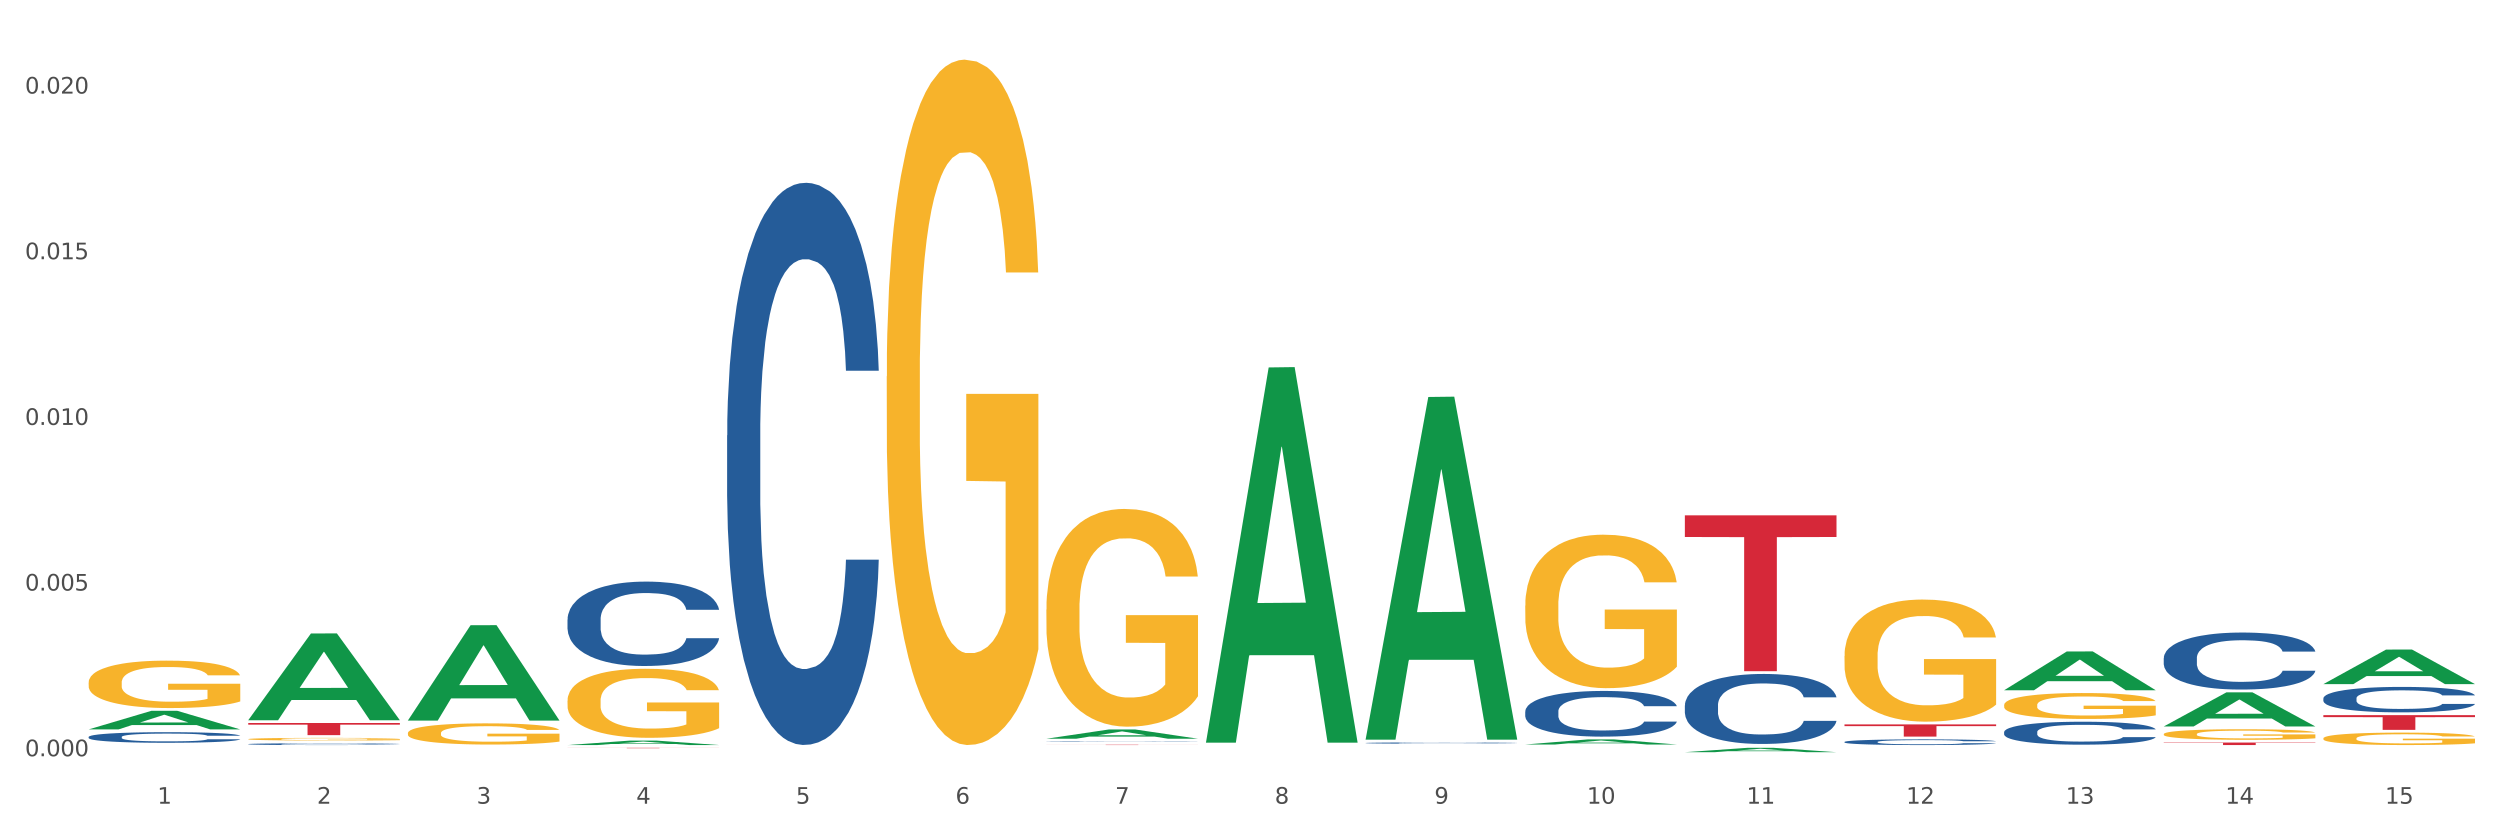 <?xml version="1.0" encoding="utf-8" standalone="no"?>
<!DOCTYPE svg PUBLIC "-//W3C//DTD SVG 1.1//EN"
  "http://www.w3.org/Graphics/SVG/1.1/DTD/svg11.dtd">
<svg xmlns:xlink="http://www.w3.org/1999/xlink" width="1080pt" height="360pt" viewBox="0 0 1080 360" xmlns="http://www.w3.org/2000/svg" version="1.1">
 <rect x="0" y="0" width="1080" height="360" fill="#333333" stroke="none"/>
 <defs>
  <style type="text/css">*{stroke-linejoin: round; stroke-linecap: butt}</style>
 </defs>
 <g id="figure_1">
  <g id="patch_1">
   <path d="M 0 360 
L 1080 360 
L 1080 0 
L 0 0 
z
" style="fill: #ffffff; stroke: #ffffff; stroke-linejoin: miter"/>
  </g>
  <g id="axes_1">
   <g id="matplotlib.axis_1">
    <g id="xtick_1">
     <g id="text_1">
      <!-- 1 -->
      <g style="fill: #4d4d4d" transform="translate(67.984 347.204) scale(0.096 -0.096)">
       <defs>
        <path id="DejaVuSans-31" d="M 794 531 
L 1825 531 
L 1825 4091 
L 703 3866 
L 703 4441 
L 1819 4666 
L 2450 4666 
L 2450 531 
L 3481 531 
L 3481 0 
L 794 0 
L 794 531 
z
" transform="scale(0.016)"/>
       </defs>
       <use xlink:href="#DejaVuSans-31"/>
      </g>
     </g>
    </g>
    <g id="xtick_2">
     <g id="text_2">
      <!-- 2 -->
      <g style="fill: #4d4d4d" transform="translate(136.942 347.204) scale(0.096 -0.096)">
       <defs>
        <path id="DejaVuSans-32" d="M 1228 531 
L 3431 531 
L 3431 0 
L 469 0 
L 469 531 
Q 828 903 1448 1529 
Q 2069 2156 2228 2338 
Q 2531 2678 2651 2914 
Q 2772 3150 2772 3378 
Q 2772 3750 2511 3984 
Q 2250 4219 1831 4219 
Q 1534 4219 1204 4116 
Q 875 4013 500 3803 
L 500 4441 
Q 881 4594 1212 4672 
Q 1544 4750 1819 4750 
Q 2544 4750 2975 4387 
Q 3406 4025 3406 3419 
Q 3406 3131 3298 2873 
Q 3191 2616 2906 2266 
Q 2828 2175 2409 1742 
Q 1991 1309 1228 531 
z
" transform="scale(0.016)"/>
       </defs>
       <use xlink:href="#DejaVuSans-32"/>
      </g>
     </g>
    </g>
    <g id="xtick_3">
     <g id="text_3">
      <!-- 3 -->
      <g style="fill: #4d4d4d" transform="translate(205.899 347.204) scale(0.096 -0.096)">
       <defs>
        <path id="DejaVuSans-33" d="M 2597 2516 
Q 3050 2419 3304 2112 
Q 3559 1806 3559 1356 
Q 3559 666 3084 287 
Q 2609 -91 1734 -91 
Q 1441 -91 1130 -33 
Q 819 25 488 141 
L 488 750 
Q 750 597 1062 519 
Q 1375 441 1716 441 
Q 2309 441 2620 675 
Q 2931 909 2931 1356 
Q 2931 1769 2642 2001 
Q 2353 2234 1838 2234 
L 1294 2234 
L 1294 2753 
L 1863 2753 
Q 2328 2753 2575 2939 
Q 2822 3125 2822 3475 
Q 2822 3834 2567 4026 
Q 2313 4219 1838 4219 
Q 1578 4219 1281 4162 
Q 984 4106 628 3988 
L 628 4550 
Q 988 4650 1302 4700 
Q 1616 4750 1894 4750 
Q 2613 4750 3031 4423 
Q 3450 4097 3450 3541 
Q 3450 3153 3228 2886 
Q 3006 2619 2597 2516 
z
" transform="scale(0.016)"/>
       </defs>
       <use xlink:href="#DejaVuSans-33"/>
      </g>
     </g>
    </g>
    <g id="xtick_4">
     <g id="text_4">
      <!-- 4 -->
      <g style="fill: #4d4d4d" transform="translate(274.857 347.204) scale(0.096 -0.096)">
       <defs>
        <path id="DejaVuSans-34" d="M 2419 4116 
L 825 1625 
L 2419 1625 
L 2419 4116 
z
M 2253 4666 
L 3047 4666 
L 3047 1625 
L 3713 1625 
L 3713 1100 
L 3047 1100 
L 3047 0 
L 2419 0 
L 2419 1100 
L 313 1100 
L 313 1709 
L 2253 4666 
z
" transform="scale(0.016)"/>
       </defs>
       <use xlink:href="#DejaVuSans-34"/>
      </g>
     </g>
    </g>
    <g id="xtick_5">
     <g id="text_5">
      <!-- 5 -->
      <g style="fill: #4d4d4d" transform="translate(343.815 347.204) scale(0.096 -0.096)">
       <defs>
        <path id="DejaVuSans-35" d="M 691 4666 
L 3169 4666 
L 3169 4134 
L 1269 4134 
L 1269 2991 
Q 1406 3038 1543 3061 
Q 1681 3084 1819 3084 
Q 2600 3084 3056 2656 
Q 3513 2228 3513 1497 
Q 3513 744 3044 326 
Q 2575 -91 1722 -91 
Q 1428 -91 1123 -41 
Q 819 9 494 109 
L 494 744 
Q 775 591 1075 516 
Q 1375 441 1709 441 
Q 2250 441 2565 725 
Q 2881 1009 2881 1497 
Q 2881 1984 2565 2268 
Q 2250 2553 1709 2553 
Q 1456 2553 1204 2497 
Q 953 2441 691 2322 
L 691 4666 
z
" transform="scale(0.016)"/>
       </defs>
       <use xlink:href="#DejaVuSans-35"/>
      </g>
     </g>
    </g>
    <g id="xtick_6">
     <g id="text_6">
      <!-- 6 -->
      <g style="fill: #4d4d4d" transform="translate(412.772 347.204) scale(0.096 -0.096)">
       <defs>
        <path id="DejaVuSans-36" d="M 2113 2584 
Q 1688 2584 1439 2293 
Q 1191 2003 1191 1497 
Q 1191 994 1439 701 
Q 1688 409 2113 409 
Q 2538 409 2786 701 
Q 3034 994 3034 1497 
Q 3034 2003 2786 2293 
Q 2538 2584 2113 2584 
z
M 3366 4563 
L 3366 3988 
Q 3128 4100 2886 4159 
Q 2644 4219 2406 4219 
Q 1781 4219 1451 3797 
Q 1122 3375 1075 2522 
Q 1259 2794 1537 2939 
Q 1816 3084 2150 3084 
Q 2853 3084 3261 2657 
Q 3669 2231 3669 1497 
Q 3669 778 3244 343 
Q 2819 -91 2113 -91 
Q 1303 -91 875 529 
Q 447 1150 447 2328 
Q 447 3434 972 4092 
Q 1497 4750 2381 4750 
Q 2619 4750 2861 4703 
Q 3103 4656 3366 4563 
z
" transform="scale(0.016)"/>
       </defs>
       <use xlink:href="#DejaVuSans-36"/>
      </g>
     </g>
    </g>
    <g id="xtick_7">
     <g id="text_7">
      <!-- 7 -->
      <g style="fill: #4d4d4d" transform="translate(481.73 347.204) scale(0.096 -0.096)">
       <defs>
        <path id="DejaVuSans-37" d="M 525 4666 
L 3525 4666 
L 3525 4397 
L 1831 0 
L 1172 0 
L 2766 4134 
L 525 4134 
L 525 4666 
z
" transform="scale(0.016)"/>
       </defs>
       <use xlink:href="#DejaVuSans-37"/>
      </g>
     </g>
    </g>
    <g id="xtick_8">
     <g id="text_8">
      <!-- 8 -->
      <g style="fill: #4d4d4d" transform="translate(550.688 347.204) scale(0.096 -0.096)">
       <defs>
        <path id="DejaVuSans-38" d="M 2034 2216 
Q 1584 2216 1326 1975 
Q 1069 1734 1069 1313 
Q 1069 891 1326 650 
Q 1584 409 2034 409 
Q 2484 409 2743 651 
Q 3003 894 3003 1313 
Q 3003 1734 2745 1975 
Q 2488 2216 2034 2216 
z
M 1403 2484 
Q 997 2584 770 2862 
Q 544 3141 544 3541 
Q 544 4100 942 4425 
Q 1341 4750 2034 4750 
Q 2731 4750 3128 4425 
Q 3525 4100 3525 3541 
Q 3525 3141 3298 2862 
Q 3072 2584 2669 2484 
Q 3125 2378 3379 2068 
Q 3634 1759 3634 1313 
Q 3634 634 3220 271 
Q 2806 -91 2034 -91 
Q 1263 -91 848 271 
Q 434 634 434 1313 
Q 434 1759 690 2068 
Q 947 2378 1403 2484 
z
M 1172 3481 
Q 1172 3119 1398 2916 
Q 1625 2713 2034 2713 
Q 2441 2713 2670 2916 
Q 2900 3119 2900 3481 
Q 2900 3844 2670 4047 
Q 2441 4250 2034 4250 
Q 1625 4250 1398 4047 
Q 1172 3844 1172 3481 
z
" transform="scale(0.016)"/>
       </defs>
       <use xlink:href="#DejaVuSans-38"/>
      </g>
     </g>
    </g>
    <g id="xtick_9">
     <g id="text_9">
      <!-- 9 -->
      <g style="fill: #4d4d4d" transform="translate(619.645 347.204) scale(0.096 -0.096)">
       <defs>
        <path id="DejaVuSans-39" d="M 703 97 
L 703 672 
Q 941 559 1184 500 
Q 1428 441 1663 441 
Q 2288 441 2617 861 
Q 2947 1281 2994 2138 
Q 2813 1869 2534 1725 
Q 2256 1581 1919 1581 
Q 1219 1581 811 2004 
Q 403 2428 403 3163 
Q 403 3881 828 4315 
Q 1253 4750 1959 4750 
Q 2769 4750 3195 4129 
Q 3622 3509 3622 2328 
Q 3622 1225 3098 567 
Q 2575 -91 1691 -91 
Q 1453 -91 1209 -44 
Q 966 3 703 97 
z
M 1959 2075 
Q 2384 2075 2632 2365 
Q 2881 2656 2881 3163 
Q 2881 3666 2632 3958 
Q 2384 4250 1959 4250 
Q 1534 4250 1286 3958 
Q 1038 3666 1038 3163 
Q 1038 2656 1286 2365 
Q 1534 2075 1959 2075 
z
" transform="scale(0.016)"/>
       </defs>
       <use xlink:href="#DejaVuSans-39"/>
      </g>
     </g>
    </g>
    <g id="xtick_10">
     <g id="text_10">
      <!-- 10 -->
      <g style="fill: #4d4d4d" transform="translate(685.549 347.204) scale(0.096 -0.096)">
       <defs>
        <path id="DejaVuSans-30" d="M 2034 4250 
Q 1547 4250 1301 3770 
Q 1056 3291 1056 2328 
Q 1056 1369 1301 889 
Q 1547 409 2034 409 
Q 2525 409 2770 889 
Q 3016 1369 3016 2328 
Q 3016 3291 2770 3770 
Q 2525 4250 2034 4250 
z
M 2034 4750 
Q 2819 4750 3233 4129 
Q 3647 3509 3647 2328 
Q 3647 1150 3233 529 
Q 2819 -91 2034 -91 
Q 1250 -91 836 529 
Q 422 1150 422 2328 
Q 422 3509 836 4129 
Q 1250 4750 2034 4750 
z
" transform="scale(0.016)"/>
       </defs>
       <use xlink:href="#DejaVuSans-31"/>
       <use xlink:href="#DejaVuSans-30" transform="translate(63.623 0)"/>
      </g>
     </g>
    </g>
    <g id="xtick_11">
     <g id="text_11">
      <!-- 11 -->
      <g style="fill: #4d4d4d" transform="translate(754.506 347.204) scale(0.096 -0.096)">
       <use xlink:href="#DejaVuSans-31"/>
       <use xlink:href="#DejaVuSans-31" transform="translate(63.623 0)"/>
      </g>
     </g>
    </g>
    <g id="xtick_12">
     <g id="text_12">
      <!-- 12 -->
      <g style="fill: #4d4d4d" transform="translate(823.464 347.204) scale(0.096 -0.096)">
       <use xlink:href="#DejaVuSans-31"/>
       <use xlink:href="#DejaVuSans-32" transform="translate(63.623 0)"/>
      </g>
     </g>
    </g>
    <g id="xtick_13">
     <g id="text_13">
      <!-- 13 -->
      <g style="fill: #4d4d4d" transform="translate(892.422 347.204) scale(0.096 -0.096)">
       <use xlink:href="#DejaVuSans-31"/>
       <use xlink:href="#DejaVuSans-33" transform="translate(63.623 0)"/>
      </g>
     </g>
    </g>
    <g id="xtick_14">
     <g id="text_14">
      <!-- 14 -->
      <g style="fill: #4d4d4d" transform="translate(961.379 347.204) scale(0.096 -0.096)">
       <use xlink:href="#DejaVuSans-31"/>
       <use xlink:href="#DejaVuSans-34" transform="translate(63.623 0)"/>
      </g>
     </g>
    </g>
    <g id="xtick_15">
     <g id="text_15">
      <!-- 15 -->
      <g style="fill: #4d4d4d" transform="translate(1030.337 347.204) scale(0.096 -0.096)">
       <use xlink:href="#DejaVuSans-31"/>
       <use xlink:href="#DejaVuSans-35" transform="translate(63.623 0)"/>
      </g>
     </g>
    </g>
    <g id="xtick_16"/>
    <g id="xtick_17"/>
    <g id="xtick_18"/>
    <g id="xtick_19"/>
    <g id="xtick_20"/>
    <g id="xtick_21"/>
    <g id="xtick_22"/>
    <g id="xtick_23"/>
    <g id="xtick_24"/>
    <g id="xtick_25"/>
    <g id="xtick_26"/>
    <g id="xtick_27"/>
    <g id="xtick_28"/>
    <g id="xtick_29"/>
   </g>
   <g id="matplotlib.axis_2">
    <g id="ytick_1">
     <g id="text_16">
      <!-- 0.000 -->
      <g style="fill: #4d4d4d" transform="translate(10.8 326.701) scale(0.096 -0.096)">
       <defs>
        <path id="DejaVuSans-2e" d="M 684 794 
L 1344 794 
L 1344 0 
L 684 0 
L 684 794 
z
" transform="scale(0.016)"/>
       </defs>
       <use xlink:href="#DejaVuSans-30"/>
       <use xlink:href="#DejaVuSans-2e" transform="translate(63.623 0)"/>
       <use xlink:href="#DejaVuSans-30" transform="translate(95.41 0)"/>
       <use xlink:href="#DejaVuSans-30" transform="translate(159.033 0)"/>
       <use xlink:href="#DejaVuSans-30" transform="translate(222.656 0)"/>
      </g>
     </g>
    </g>
    <g id="ytick_2">
     <g id="text_17">
      <!-- 0.005 -->
      <g style="fill: #4d4d4d" transform="translate(10.8 255.131) scale(0.096 -0.096)">
       <use xlink:href="#DejaVuSans-30"/>
       <use xlink:href="#DejaVuSans-2e" transform="translate(63.623 0)"/>
       <use xlink:href="#DejaVuSans-30" transform="translate(95.41 0)"/>
       <use xlink:href="#DejaVuSans-30" transform="translate(159.033 0)"/>
       <use xlink:href="#DejaVuSans-35" transform="translate(222.656 0)"/>
      </g>
     </g>
    </g>
    <g id="ytick_3">
     <g id="text_18">
      <!-- 0.010 -->
      <g style="fill: #4d4d4d" transform="translate(10.8 183.562) scale(0.096 -0.096)">
       <use xlink:href="#DejaVuSans-30"/>
       <use xlink:href="#DejaVuSans-2e" transform="translate(63.623 0)"/>
       <use xlink:href="#DejaVuSans-30" transform="translate(95.41 0)"/>
       <use xlink:href="#DejaVuSans-31" transform="translate(159.033 0)"/>
       <use xlink:href="#DejaVuSans-30" transform="translate(222.656 0)"/>
      </g>
     </g>
    </g>
    <g id="ytick_4">
     <g id="text_19">
      <!-- 0.015 -->
      <g style="fill: #4d4d4d" transform="translate(10.8 111.992) scale(0.096 -0.096)">
       <use xlink:href="#DejaVuSans-30"/>
       <use xlink:href="#DejaVuSans-2e" transform="translate(63.623 0)"/>
       <use xlink:href="#DejaVuSans-30" transform="translate(95.41 0)"/>
       <use xlink:href="#DejaVuSans-31" transform="translate(159.033 0)"/>
       <use xlink:href="#DejaVuSans-35" transform="translate(222.656 0)"/>
      </g>
     </g>
    </g>
    <g id="ytick_5">
     <g id="text_20">
      <!-- 0.020 -->
      <g style="fill: #4d4d4d" transform="translate(10.8 40.423) scale(0.096 -0.096)">
       <use xlink:href="#DejaVuSans-30"/>
       <use xlink:href="#DejaVuSans-2e" transform="translate(63.623 0)"/>
       <use xlink:href="#DejaVuSans-30" transform="translate(95.41 0)"/>
       <use xlink:href="#DejaVuSans-32" transform="translate(159.033 0)"/>
       <use xlink:href="#DejaVuSans-30" transform="translate(222.656 0)"/>
      </g>
     </g>
    </g>
    <g id="ytick_6"/>
    <g id="ytick_7"/>
    <g id="ytick_8"/>
    <g id="ytick_9"/>
   </g>
   <g id="PolyCollection_1">
    <path d="M 38.283 315.098 
L 38.351 315.09 
L 65.365 307.079 
L 76.576 307.071 
L 103.793 315.113 
L 90.826 315.113 
L 84.95 313.24 
L 57.058 313.24 
L 56.855 313.27 
L 51.182 315.113 
L 38.283 315.113 
L 38.283 315.098 
L 60.57 312.123 
L 81.438 312.115 
L 71.105 308.785 
L 70.97 308.77 
L 70.835 308.793 
L 60.502 312.115 
L 60.57 312.123 
L 38.283 315.098 
z
" clip-path="url(#pf433acc74d)" style="fill: #109648"/>
    <path d="M 107.241 311.075 
L 107.308 311.04 
L 134.323 273.663 
L 145.533 273.627 
L 172.75 311.146 
L 159.784 311.146 
L 153.908 302.409 
L 126.016 302.409 
L 125.813 302.55 
L 120.14 311.146 
L 107.241 311.146 
L 107.241 311.075 
L 129.527 297.195 
L 150.396 297.16 
L 140.063 281.624 
L 139.928 281.554 
L 139.793 281.659 
L 129.46 297.16 
L 129.527 297.195 
L 107.241 311.075 
z
" clip-path="url(#pf433acc74d)" style="fill: #109648"/>
    <path d="M 176.198 311.223 
L 176.266 311.184 
L 203.28 270.101 
L 214.491 270.063 
L 241.708 311.3 
L 228.741 311.3 
L 222.866 301.698 
L 194.973 301.698 
L 194.771 301.852 
L 189.098 311.3 
L 176.198 311.3 
L 176.198 311.223 
L 198.485 295.967 
L 219.354 295.928 
L 209.021 278.852 
L 208.886 278.775 
L 208.751 278.891 
L 198.418 295.928 
L 198.485 295.967 
L 176.198 311.223 
z
" clip-path="url(#pf433acc74d)" style="fill: #109648"/>
    <path d="M 245.156 321.861 
L 245.224 321.859 
L 272.238 319.928 
L 283.449 319.926 
L 310.666 321.864 
L 297.699 321.864 
L 291.823 321.413 
L 263.931 321.413 
L 263.728 321.42 
L 258.055 321.864 
L 245.156 321.864 
L 245.156 321.861 
L 267.443 321.144 
L 288.311 321.142 
L 277.978 320.339 
L 277.843 320.336 
L 277.708 320.341 
L 267.375 321.142 
L 267.443 321.144 
L 245.156 321.861 
z
" clip-path="url(#pf433acc74d)" style="fill: #109648"/>
    <path d="M 452.029 319.126 
L 452.096 319.122 
L 479.111 315.122 
L 490.322 315.118 
L 517.539 319.133 
L 504.572 319.133 
L 498.696 318.198 
L 470.804 318.198 
L 470.601 318.213 
L 464.928 319.133 
L 452.029 319.133 
L 452.029 319.126 
L 474.316 317.64 
L 495.184 317.636 
L 484.851 315.974 
L 484.716 315.966 
L 484.581 315.977 
L 474.248 317.636 
L 474.316 317.64 
L 452.029 319.126 
z
" clip-path="url(#pf433acc74d)" style="fill: #109648"/>
    <path d="M 520.987 320.527 
L 521.054 320.375 
L 548.068 158.735 
L 559.279 158.583 
L 586.496 320.832 
L 573.53 320.832 
L 567.654 283.05 
L 539.762 283.05 
L 539.559 283.659 
L 533.886 320.832 
L 520.987 320.832 
L 520.987 320.527 
L 543.273 260.503 
L 564.142 260.35 
L 553.809 193.166 
L 553.674 192.861 
L 553.539 193.318 
L 543.206 260.35 
L 543.273 260.503 
L 520.987 320.527 
z
" clip-path="url(#pf433acc74d)" style="fill: #109648"/>
    <path d="M 1003.69 308.927 
L 1069.2 308.927 
L 1069.2 309.812 
L 1043.431 309.818 
L 1043.431 315.299 
L 1029.304 315.299 
L 1029.304 309.818 
L 1003.69 309.812 
L 1003.69 308.932 
L 1003.69 308.927 
z
" clip-path="url(#pf433acc74d)" style="fill: #d62839"/>
    <path d="M 934.733 284.325 
L 934.81 284.302 
L 934.81 283.672 
L 935.042 282.818 
L 935.894 281.243 
L 936.978 280.05 
L 938.837 278.656 
L 939.843 278.071 
L 941.16 277.418 
L 943.87 276.361 
L 946.967 275.461 
L 949.135 274.966 
L 950.762 274.651 
L 954.401 274.089 
L 956.492 273.841 
L 958.66 273.639 
L 960.518 273.504 
L 963.616 273.346 
L 966.094 273.279 
L 968.959 273.256 
L 971.359 273.279 
L 974.534 273.369 
L 979.18 273.639 
L 980.961 273.796 
L 983.362 274.066 
L 985.839 274.426 
L 987.853 274.786 
L 990.176 275.304 
L 992.576 275.979 
L 994.899 276.833 
L 996.525 277.621 
L 997.842 278.453 
L 999.003 279.466 
L 999.855 280.568 
L 1000.242 281.49 
L 986.072 281.49 
L 985.685 280.658 
L 984.91 279.758 
L 984.136 279.151 
L 983.284 278.656 
L 981.968 278.093 
L 980.806 277.733 
L 978.87 277.306 
L 977.089 277.036 
L 975.618 276.878 
L 973.837 276.743 
L 970.043 276.608 
L 967.333 276.608 
L 965.629 276.653 
L 963.538 276.766 
L 961.757 276.923 
L 959.667 277.193 
L 958.04 277.486 
L 956.414 277.868 
L 955.485 278.138 
L 954.091 278.633 
L 953.162 279.038 
L 951.923 279.735 
L 951.226 280.23 
L 949.987 281.513 
L 949.445 282.458 
L 949.213 283.11 
L 949.058 283.83 
L 949.058 287.339 
L 949.523 288.914 
L 949.91 289.589 
L 950.529 290.354 
L 951.691 291.344 
L 953.394 292.311 
L 955.175 293.009 
L 956.647 293.436 
L 958.04 293.751 
L 959.434 293.998 
L 961.138 294.223 
L 962.532 294.358 
L 964.622 294.493 
L 967.1 294.561 
L 969.036 294.561 
L 972.985 294.448 
L 974.766 294.336 
L 976.47 294.178 
L 978.328 293.931 
L 979.8 293.661 
L 980.651 293.458 
L 982.045 293.031 
L 983.129 292.581 
L 984.058 292.064 
L 984.678 291.614 
L 985.375 290.939 
L 985.917 290.174 
L 986.072 289.769 
L 1000.242 289.769 
L 999.933 290.579 
L 999.391 291.366 
L 998.306 292.424 
L 997.455 293.031 
L 996.138 293.773 
L 994.744 294.403 
L 992.809 295.101 
L 991.028 295.618 
L 989.169 296.068 
L 987.156 296.473 
L 983.516 297.035 
L 982.2 297.193 
L 979.412 297.463 
L 977.244 297.62 
L 974.069 297.778 
L 970.817 297.868 
L 967.41 297.89 
L 964.39 297.845 
L 961.06 297.71 
L 958.97 297.575 
L 956.647 297.373 
L 953.936 297.058 
L 951.381 296.675 
L 948.981 296.226 
L 946.735 295.708 
L 944.644 295.123 
L 941.934 294.156 
L 939.921 293.211 
L 938.449 292.334 
L 937.443 291.591 
L 936.436 290.646 
L 935.894 289.994 
L 935.042 288.419 
L 934.733 286.957 
L 934.733 284.325 
z
" clip-path="url(#pf433acc74d)" style="fill: #255c99"/>
    <path d="M 865.775 316.238 
L 865.852 316.229 
L 865.852 315.975 
L 866.085 315.631 
L 866.936 314.997 
L 868.021 314.516 
L 869.879 313.955 
L 870.886 313.719 
L 872.202 313.456 
L 874.912 313.031 
L 878.01 312.668 
L 880.178 312.469 
L 881.804 312.342 
L 885.443 312.115 
L 887.534 312.016 
L 889.702 311.934 
L 891.561 311.88 
L 894.658 311.816 
L 897.136 311.789 
L 900.001 311.78 
L 902.402 311.789 
L 905.576 311.826 
L 910.222 311.934 
L 912.003 311.998 
L 914.404 312.106 
L 916.882 312.251 
L 918.895 312.396 
L 921.218 312.605 
L 923.619 312.877 
L 925.942 313.221 
L 927.568 313.538 
L 928.884 313.873 
L 930.046 314.281 
L 930.898 314.725 
L 931.285 315.096 
L 917.114 315.096 
L 916.727 314.761 
L 915.953 314.399 
L 915.178 314.154 
L 914.326 313.955 
L 913.01 313.728 
L 911.849 313.583 
L 909.913 313.411 
L 908.132 313.302 
L 906.66 313.239 
L 904.879 313.185 
L 901.085 313.13 
L 898.375 313.13 
L 896.671 313.148 
L 894.581 313.194 
L 892.8 313.257 
L 890.709 313.366 
L 889.083 313.484 
L 887.457 313.638 
L 886.527 313.746 
L 885.134 313.946 
L 884.204 314.109 
L 882.965 314.39 
L 882.269 314.589 
L 881.03 315.105 
L 880.488 315.486 
L 880.255 315.749 
L 880.1 316.038 
L 880.1 317.452 
L 880.565 318.086 
L 880.952 318.358 
L 881.572 318.666 
L 882.733 319.065 
L 884.437 319.454 
L 886.218 319.735 
L 887.689 319.907 
L 889.083 320.034 
L 890.477 320.134 
L 892.18 320.224 
L 893.574 320.279 
L 895.665 320.333 
L 898.143 320.36 
L 900.078 320.36 
L 904.028 320.315 
L 905.809 320.27 
L 907.512 320.206 
L 909.371 320.106 
L 910.842 319.998 
L 911.694 319.916 
L 913.088 319.744 
L 914.172 319.563 
L 915.101 319.354 
L 915.72 319.173 
L 916.417 318.901 
L 916.959 318.593 
L 917.114 318.43 
L 931.285 318.43 
L 930.975 318.757 
L 930.433 319.074 
L 929.349 319.499 
L 928.497 319.744 
L 927.181 320.043 
L 925.787 320.297 
L 923.851 320.578 
L 922.07 320.786 
L 920.212 320.967 
L 918.198 321.13 
L 914.559 321.357 
L 913.242 321.42 
L 910.455 321.529 
L 908.287 321.592 
L 905.112 321.656 
L 901.859 321.692 
L 898.452 321.701 
L 895.432 321.683 
L 892.103 321.629 
L 890.012 321.574 
L 887.689 321.493 
L 884.979 321.366 
L 882.423 321.212 
L 880.023 321.031 
L 877.777 320.822 
L 875.687 320.587 
L 872.976 320.197 
L 870.963 319.817 
L 869.492 319.463 
L 868.485 319.164 
L 867.478 318.784 
L 866.936 318.521 
L 866.085 317.887 
L 865.775 317.298 
L 865.775 316.238 
z
" clip-path="url(#pf433acc74d)" style="fill: #255c99"/>
    <path d="M 1003.69 301.682 
L 1003.768 301.672 
L 1003.768 301.39 
L 1004 301.009 
L 1004.852 300.306 
L 1005.936 299.773 
L 1007.794 299.151 
L 1008.801 298.89 
L 1010.117 298.598 
L 1012.828 298.126 
L 1015.925 297.725 
L 1018.093 297.504 
L 1019.719 297.363 
L 1023.359 297.112 
L 1025.449 297.002 
L 1027.618 296.911 
L 1029.476 296.851 
L 1032.573 296.781 
L 1035.051 296.751 
L 1037.916 296.741 
L 1040.317 296.751 
L 1043.492 296.791 
L 1048.138 296.911 
L 1049.919 296.982 
L 1052.319 297.102 
L 1054.797 297.263 
L 1056.81 297.423 
L 1059.133 297.654 
L 1061.534 297.956 
L 1063.857 298.337 
L 1065.483 298.689 
L 1066.8 299.06 
L 1067.961 299.512 
L 1068.813 300.004 
L 1069.2 300.416 
L 1055.029 300.416 
L 1054.642 300.045 
L 1053.868 299.643 
L 1053.094 299.372 
L 1052.242 299.151 
L 1050.925 298.9 
L 1049.764 298.739 
L 1047.828 298.548 
L 1046.047 298.428 
L 1044.576 298.357 
L 1042.795 298.297 
L 1039 298.237 
L 1036.29 298.237 
L 1034.587 298.257 
L 1032.496 298.307 
L 1030.715 298.378 
L 1028.624 298.498 
L 1026.998 298.629 
L 1025.372 298.799 
L 1024.443 298.92 
L 1023.049 299.141 
L 1022.12 299.322 
L 1020.881 299.633 
L 1020.184 299.854 
L 1018.945 300.426 
L 1018.403 300.848 
L 1018.171 301.139 
L 1018.016 301.461 
L 1018.016 303.027 
L 1018.48 303.73 
L 1018.867 304.032 
L 1019.487 304.373 
L 1020.648 304.815 
L 1022.352 305.247 
L 1024.133 305.558 
L 1025.604 305.749 
L 1026.998 305.889 
L 1028.392 306 
L 1030.095 306.1 
L 1031.489 306.161 
L 1033.58 306.221 
L 1036.058 306.251 
L 1037.994 306.251 
L 1041.943 306.201 
L 1043.724 306.151 
L 1045.428 306.08 
L 1047.286 305.97 
L 1048.757 305.849 
L 1049.609 305.759 
L 1051.003 305.568 
L 1052.087 305.367 
L 1053.016 305.136 
L 1053.636 304.935 
L 1054.333 304.634 
L 1054.875 304.293 
L 1055.029 304.112 
L 1069.2 304.112 
L 1068.89 304.473 
L 1068.348 304.825 
L 1067.264 305.297 
L 1066.412 305.568 
L 1065.096 305.9 
L 1063.702 306.181 
L 1061.766 306.492 
L 1059.985 306.723 
L 1058.127 306.924 
L 1056.114 307.105 
L 1052.474 307.356 
L 1051.158 307.426 
L 1048.37 307.547 
L 1046.202 307.617 
L 1043.027 307.687 
L 1039.775 307.727 
L 1036.368 307.737 
L 1033.348 307.717 
L 1030.018 307.657 
L 1027.927 307.597 
L 1025.604 307.506 
L 1022.894 307.366 
L 1020.339 307.195 
L 1017.938 306.994 
L 1015.693 306.763 
L 1013.602 306.502 
L 1010.892 306.07 
L 1008.878 305.648 
L 1007.407 305.257 
L 1006.4 304.925 
L 1005.394 304.504 
L 1004.852 304.212 
L 1004 303.509 
L 1003.69 302.857 
L 1003.69 301.682 
z
" clip-path="url(#pf433acc74d)" style="fill: #255c99"/>
    <path d="M 245.156 267.634 
L 245.233 267.601 
L 245.233 266.669 
L 245.466 265.403 
L 246.317 263.072 
L 247.402 261.307 
L 249.26 259.242 
L 250.267 258.376 
L 251.583 257.411 
L 254.293 255.845 
L 257.391 254.513 
L 259.559 253.781 
L 261.185 253.314 
L 264.824 252.482 
L 266.915 252.116 
L 269.083 251.816 
L 270.942 251.616 
L 274.039 251.383 
L 276.517 251.283 
L 279.382 251.25 
L 281.783 251.283 
L 284.957 251.416 
L 289.604 251.816 
L 291.385 252.049 
L 293.785 252.449 
L 296.263 252.981 
L 298.276 253.514 
L 300.599 254.28 
L 303 255.279 
L 305.323 256.545 
L 306.949 257.71 
L 308.265 258.942 
L 309.427 260.441 
L 310.279 262.073 
L 310.666 263.438 
L 296.495 263.438 
L 296.108 262.206 
L 295.334 260.874 
L 294.559 259.975 
L 293.708 259.242 
L 292.391 258.41 
L 291.23 257.877 
L 289.294 257.244 
L 287.513 256.844 
L 286.042 256.611 
L 284.261 256.412 
L 280.466 256.212 
L 277.756 256.212 
L 276.052 256.278 
L 273.962 256.445 
L 272.181 256.678 
L 270.09 257.078 
L 268.464 257.51 
L 266.838 258.077 
L 265.908 258.476 
L 264.515 259.209 
L 263.585 259.808 
L 262.346 260.841 
L 261.65 261.573 
L 260.411 263.472 
L 259.869 264.87 
L 259.636 265.836 
L 259.481 266.902 
L 259.481 272.097 
L 259.946 274.428 
L 260.333 275.427 
L 260.953 276.559 
L 262.114 278.025 
L 263.818 279.457 
L 265.599 280.489 
L 267.07 281.122 
L 268.464 281.588 
L 269.858 281.954 
L 271.561 282.287 
L 272.955 282.487 
L 275.046 282.687 
L 277.524 282.787 
L 279.46 282.787 
L 283.409 282.62 
L 285.19 282.454 
L 286.893 282.221 
L 288.752 281.854 
L 290.223 281.455 
L 291.075 281.155 
L 292.469 280.522 
L 293.553 279.856 
L 294.482 279.09 
L 295.101 278.424 
L 295.798 277.425 
L 296.34 276.293 
L 296.495 275.694 
L 310.666 275.694 
L 310.356 276.892 
L 309.814 278.058 
L 308.73 279.623 
L 307.878 280.522 
L 306.562 281.621 
L 305.168 282.554 
L 303.232 283.586 
L 301.451 284.352 
L 299.593 285.018 
L 297.579 285.618 
L 293.94 286.45 
L 292.623 286.683 
L 289.836 287.083 
L 287.668 287.316 
L 284.493 287.549 
L 281.241 287.682 
L 277.833 287.716 
L 274.813 287.649 
L 271.484 287.449 
L 269.393 287.249 
L 267.07 286.95 
L 264.36 286.484 
L 261.804 285.917 
L 259.404 285.251 
L 257.158 284.485 
L 255.068 283.62 
L 252.357 282.188 
L 250.344 280.789 
L 248.873 279.49 
L 247.866 278.391 
L 246.86 276.992 
L 246.317 276.027 
L 245.466 273.695 
L 245.156 271.531 
L 245.156 267.634 
z
" clip-path="url(#pf433acc74d)" style="fill: #255c99"/>
    <path d="M 314.114 188.093 
L 314.191 187.871 
L 314.191 181.661 
L 314.423 173.233 
L 315.275 157.708 
L 316.359 145.953 
L 318.218 132.203 
L 319.224 126.436 
L 320.541 120.004 
L 323.251 109.58 
L 326.348 100.709 
L 328.516 95.83 
L 330.143 92.725 
L 333.782 87.18 
L 335.873 84.74 
L 338.041 82.744 
L 339.899 81.414 
L 342.997 79.861 
L 345.475 79.196 
L 348.34 78.974 
L 350.74 79.196 
L 353.915 80.083 
L 358.561 82.744 
L 360.342 84.297 
L 362.743 86.958 
L 365.221 90.507 
L 367.234 94.055 
L 369.557 99.157 
L 371.957 105.81 
L 374.28 114.238 
L 375.907 122 
L 377.223 130.207 
L 378.384 140.187 
L 379.236 151.054 
L 379.623 160.148 
L 365.453 160.148 
L 365.066 151.941 
L 364.291 143.07 
L 363.517 137.082 
L 362.665 132.203 
L 361.349 126.658 
L 360.187 123.109 
L 358.251 118.895 
L 356.47 116.234 
L 354.999 114.682 
L 353.218 113.351 
L 349.424 112.02 
L 346.714 112.02 
L 345.01 112.464 
L 342.919 113.573 
L 341.138 115.125 
L 339.048 117.787 
L 337.421 120.67 
L 335.795 124.44 
L 334.866 127.102 
L 333.472 131.981 
L 332.543 135.973 
L 331.304 142.848 
L 330.607 147.728 
L 329.368 160.369 
L 328.826 169.684 
L 328.594 176.116 
L 328.439 183.213 
L 328.439 217.812 
L 328.904 233.337 
L 329.291 239.99 
L 329.91 247.531 
L 331.072 257.29 
L 332.775 266.826 
L 334.556 273.702 
L 336.028 277.916 
L 337.421 281.021 
L 338.815 283.46 
L 340.519 285.678 
L 341.913 287.009 
L 344.003 288.34 
L 346.481 289.005 
L 348.417 289.005 
L 352.366 287.896 
L 354.147 286.787 
L 355.851 285.235 
L 357.709 282.795 
L 359.181 280.133 
L 360.032 278.137 
L 361.426 273.923 
L 362.51 269.488 
L 363.44 264.387 
L 364.059 259.951 
L 364.756 253.297 
L 365.298 245.757 
L 365.453 241.765 
L 379.623 241.765 
L 379.314 249.749 
L 378.772 257.511 
L 377.688 267.935 
L 376.836 273.923 
L 375.519 281.242 
L 374.126 287.452 
L 372.19 294.328 
L 370.409 299.429 
L 368.55 303.865 
L 366.537 307.857 
L 362.898 313.401 
L 361.581 314.954 
L 358.793 317.615 
L 356.625 319.168 
L 353.45 320.72 
L 350.198 321.607 
L 346.791 321.829 
L 343.771 321.386 
L 340.441 320.055 
L 338.351 318.724 
L 336.028 316.728 
L 333.317 313.623 
L 330.762 309.853 
L 328.362 305.417 
L 326.116 300.316 
L 324.025 294.55 
L 321.315 285.013 
L 319.302 275.698 
L 317.831 267.048 
L 316.824 259.729 
L 315.817 250.414 
L 315.275 243.982 
L 314.423 228.457 
L 314.114 214.041 
L 314.114 188.093 
z
" clip-path="url(#pf433acc74d)" style="fill: #255c99"/>
    <path d="M 452.029 320.42 
L 452.106 320.42 
L 452.106 320.414 
L 452.339 320.407 
L 453.19 320.393 
L 454.275 320.382 
L 456.133 320.37 
L 457.14 320.365 
L 458.456 320.359 
L 461.166 320.35 
L 464.264 320.342 
L 466.432 320.338 
L 468.058 320.335 
L 471.697 320.33 
L 473.788 320.328 
L 475.956 320.326 
L 477.815 320.325 
L 480.912 320.323 
L 483.39 320.323 
L 486.255 320.323 
L 488.656 320.323 
L 491.83 320.324 
L 496.476 320.326 
L 498.257 320.327 
L 500.658 320.33 
L 503.136 320.333 
L 505.149 320.336 
L 507.472 320.341 
L 509.873 320.346 
L 512.196 320.354 
L 513.822 320.361 
L 515.138 320.368 
L 516.3 320.377 
L 517.152 320.387 
L 517.539 320.395 
L 503.368 320.395 
L 502.981 320.388 
L 502.207 320.38 
L 501.432 320.374 
L 500.581 320.37 
L 499.264 320.365 
L 498.103 320.362 
L 496.167 320.358 
L 494.386 320.356 
L 492.914 320.354 
L 491.133 320.353 
L 487.339 320.352 
L 484.629 320.352 
L 482.925 320.352 
L 480.835 320.353 
L 479.054 320.355 
L 476.963 320.357 
L 475.337 320.36 
L 473.711 320.363 
L 472.781 320.365 
L 471.388 320.37 
L 470.458 320.373 
L 469.219 320.379 
L 468.523 320.384 
L 467.284 320.395 
L 466.742 320.403 
L 466.509 320.409 
L 466.354 320.415 
L 466.354 320.446 
L 466.819 320.46 
L 467.206 320.466 
L 467.826 320.473 
L 468.987 320.481 
L 470.691 320.49 
L 472.472 320.496 
L 473.943 320.5 
L 475.337 320.503 
L 476.731 320.505 
L 478.434 320.507 
L 479.828 320.508 
L 481.919 320.509 
L 484.397 320.51 
L 486.333 320.51 
L 490.282 320.509 
L 492.063 320.508 
L 493.766 320.506 
L 495.625 320.504 
L 497.096 320.502 
L 497.948 320.5 
L 499.342 320.496 
L 500.426 320.492 
L 501.355 320.488 
L 501.974 320.484 
L 502.671 320.478 
L 503.213 320.471 
L 503.368 320.468 
L 517.539 320.468 
L 517.229 320.475 
L 516.687 320.482 
L 515.603 320.491 
L 514.751 320.496 
L 513.435 320.503 
L 512.041 320.508 
L 510.105 320.514 
L 508.324 320.519 
L 506.466 320.523 
L 504.452 320.526 
L 500.813 320.531 
L 499.496 320.533 
L 496.709 320.535 
L 494.541 320.536 
L 491.366 320.538 
L 488.114 320.539 
L 484.706 320.539 
L 481.686 320.538 
L 478.357 320.537 
L 476.266 320.536 
L 473.943 320.534 
L 471.233 320.532 
L 468.677 320.528 
L 466.277 320.524 
L 464.031 320.52 
L 461.941 320.515 
L 459.23 320.506 
L 457.217 320.498 
L 455.746 320.49 
L 454.739 320.484 
L 453.733 320.475 
L 453.19 320.47 
L 452.339 320.456 
L 452.029 320.443 
L 452.029 320.42 
z
" clip-path="url(#pf433acc74d)" style="fill: #255c99"/>
    <path d="M 589.944 320.976 
L 590.022 320.975 
L 590.022 320.961 
L 590.254 320.942 
L 591.106 320.907 
L 592.19 320.881 
L 594.048 320.85 
L 595.055 320.837 
L 596.371 320.823 
L 599.082 320.799 
L 602.179 320.779 
L 604.347 320.768 
L 605.973 320.761 
L 609.613 320.749 
L 611.703 320.743 
L 613.872 320.739 
L 615.73 320.736 
L 618.827 320.732 
L 621.305 320.731 
L 624.17 320.73 
L 626.571 320.731 
L 629.746 320.733 
L 634.392 320.739 
L 636.173 320.742 
L 638.573 320.748 
L 641.051 320.756 
L 643.064 320.764 
L 645.388 320.776 
L 647.788 320.791 
L 650.111 320.81 
L 651.737 320.827 
L 653.054 320.846 
L 654.215 320.868 
L 655.067 320.892 
L 655.454 320.913 
L 641.283 320.913 
L 640.896 320.894 
L 640.122 320.874 
L 639.348 320.861 
L 638.496 320.85 
L 637.179 320.838 
L 636.018 320.83 
L 634.082 320.82 
L 632.301 320.814 
L 630.83 320.811 
L 629.049 320.808 
L 625.255 320.805 
L 622.544 320.805 
L 620.841 320.806 
L 618.75 320.808 
L 616.969 320.812 
L 614.878 320.818 
L 613.252 320.824 
L 611.626 320.833 
L 610.697 320.839 
L 609.303 320.85 
L 608.374 320.859 
L 607.135 320.874 
L 606.438 320.885 
L 605.199 320.913 
L 604.657 320.934 
L 604.425 320.949 
L 604.27 320.965 
L 604.27 321.043 
L 604.734 321.077 
L 605.121 321.092 
L 605.741 321.109 
L 606.902 321.131 
L 608.606 321.153 
L 610.387 321.168 
L 611.858 321.178 
L 613.252 321.185 
L 614.646 321.19 
L 616.35 321.195 
L 617.743 321.198 
L 619.834 321.201 
L 622.312 321.203 
L 624.248 321.203 
L 628.197 321.2 
L 629.978 321.198 
L 631.682 321.194 
L 633.54 321.189 
L 635.011 321.183 
L 635.863 321.178 
L 637.257 321.169 
L 638.341 321.159 
L 639.27 321.147 
L 639.89 321.137 
L 640.587 321.122 
L 641.129 321.105 
L 641.283 321.096 
L 655.454 321.096 
L 655.144 321.114 
L 654.602 321.132 
L 653.518 321.155 
L 652.666 321.169 
L 651.35 321.185 
L 649.956 321.199 
L 648.02 321.215 
L 646.239 321.226 
L 644.381 321.236 
L 642.368 321.245 
L 638.728 321.257 
L 637.412 321.261 
L 634.624 321.267 
L 632.456 321.27 
L 629.281 321.274 
L 626.029 321.276 
L 622.622 321.276 
L 619.602 321.275 
L 616.272 321.272 
L 614.181 321.269 
L 611.858 321.265 
L 609.148 321.258 
L 606.593 321.249 
L 604.192 321.239 
L 601.947 321.228 
L 599.856 321.215 
L 597.146 321.194 
L 595.132 321.173 
L 593.661 321.153 
L 592.654 321.137 
L 591.648 321.116 
L 591.106 321.101 
L 590.254 321.066 
L 589.944 321.034 
L 589.944 320.976 
z
" clip-path="url(#pf433acc74d)" style="fill: #255c99"/>
    <path d="M 658.902 307.357 
L 658.979 307.339 
L 658.979 306.834 
L 659.212 306.149 
L 660.063 304.886 
L 661.148 303.931 
L 663.006 302.813 
L 664.013 302.344 
L 665.329 301.821 
L 668.039 300.974 
L 671.137 300.252 
L 673.305 299.856 
L 674.931 299.603 
L 678.57 299.152 
L 680.661 298.954 
L 682.829 298.792 
L 684.688 298.683 
L 687.785 298.557 
L 690.263 298.503 
L 693.128 298.485 
L 695.529 298.503 
L 698.703 298.575 
L 703.349 298.792 
L 705.13 298.918 
L 707.531 299.134 
L 710.009 299.423 
L 712.022 299.711 
L 714.345 300.126 
L 716.746 300.667 
L 719.069 301.352 
L 720.695 301.983 
L 722.011 302.65 
L 723.173 303.462 
L 724.025 304.345 
L 724.412 305.085 
L 710.241 305.085 
L 709.854 304.418 
L 709.08 303.696 
L 708.305 303.209 
L 707.454 302.813 
L 706.137 302.362 
L 704.976 302.073 
L 703.04 301.731 
L 701.259 301.514 
L 699.787 301.388 
L 698.006 301.28 
L 694.212 301.172 
L 691.502 301.172 
L 689.798 301.208 
L 687.708 301.298 
L 685.927 301.424 
L 683.836 301.641 
L 682.21 301.875 
L 680.584 302.182 
L 679.654 302.398 
L 678.261 302.795 
L 677.331 303.119 
L 676.092 303.678 
L 675.396 304.075 
L 674.157 305.103 
L 673.615 305.86 
L 673.382 306.383 
L 673.227 306.96 
L 673.227 309.773 
L 673.692 311.035 
L 674.079 311.576 
L 674.699 312.189 
L 675.86 312.983 
L 677.564 313.758 
L 679.345 314.317 
L 680.816 314.66 
L 682.21 314.912 
L 683.604 315.11 
L 685.307 315.291 
L 686.701 315.399 
L 688.792 315.507 
L 691.27 315.561 
L 693.206 315.561 
L 697.155 315.471 
L 698.936 315.381 
L 700.639 315.255 
L 702.498 315.056 
L 703.969 314.84 
L 704.821 314.678 
L 706.215 314.335 
L 707.299 313.974 
L 708.228 313.56 
L 708.847 313.199 
L 709.544 312.658 
L 710.086 312.045 
L 710.241 311.72 
L 724.412 311.72 
L 724.102 312.37 
L 723.56 313.001 
L 722.476 313.848 
L 721.624 314.335 
L 720.308 314.93 
L 718.914 315.435 
L 716.978 315.994 
L 715.197 316.409 
L 713.339 316.769 
L 711.325 317.094 
L 707.686 317.545 
L 706.369 317.671 
L 703.582 317.887 
L 701.414 318.014 
L 698.239 318.14 
L 694.987 318.212 
L 691.579 318.23 
L 688.559 318.194 
L 685.23 318.086 
L 683.139 317.977 
L 680.816 317.815 
L 678.106 317.563 
L 675.55 317.256 
L 673.15 316.896 
L 670.904 316.481 
L 668.814 316.012 
L 666.103 315.237 
L 664.09 314.479 
L 662.619 313.776 
L 661.612 313.181 
L 660.605 312.424 
L 660.063 311.901 
L 659.212 310.639 
L 658.902 309.466 
L 658.902 307.357 
z
" clip-path="url(#pf433acc74d)" style="fill: #255c99"/>
    <path d="M 107.241 312.335 
L 172.75 312.335 
L 172.75 313.063 
L 146.981 313.068 
L 146.981 317.576 
L 132.855 317.576 
L 132.855 313.068 
L 107.241 313.063 
L 107.241 312.34 
L 107.241 312.335 
z
" clip-path="url(#pf433acc74d)" style="fill: #d62839"/>
    <path d="M 796.817 320.51 
L 796.895 320.508 
L 796.895 320.445 
L 797.127 320.36 
L 797.979 320.202 
L 799.063 320.083 
L 800.921 319.944 
L 801.928 319.886 
L 803.244 319.821 
L 805.955 319.715 
L 809.052 319.625 
L 811.22 319.576 
L 812.846 319.544 
L 816.486 319.488 
L 818.576 319.463 
L 820.745 319.443 
L 822.603 319.43 
L 825.7 319.414 
L 828.178 319.407 
L 831.043 319.405 
L 833.444 319.407 
L 836.619 319.416 
L 841.265 319.443 
L 843.046 319.459 
L 845.446 319.486 
L 847.924 319.522 
L 849.937 319.558 
L 852.261 319.609 
L 854.661 319.677 
L 856.984 319.762 
L 858.61 319.841 
L 859.927 319.924 
L 861.088 320.025 
L 861.94 320.135 
L 862.327 320.227 
L 848.156 320.227 
L 847.769 320.144 
L 846.995 320.054 
L 846.221 319.993 
L 845.369 319.944 
L 844.052 319.888 
L 842.891 319.852 
L 840.955 319.809 
L 839.174 319.782 
L 837.703 319.767 
L 835.922 319.753 
L 832.127 319.74 
L 829.417 319.74 
L 827.714 319.744 
L 825.623 319.755 
L 823.842 319.771 
L 821.751 319.798 
L 820.125 319.827 
L 818.499 319.865 
L 817.57 319.892 
L 816.176 319.942 
L 815.247 319.982 
L 814.008 320.052 
L 813.311 320.101 
L 812.072 320.229 
L 811.53 320.324 
L 811.298 320.389 
L 811.143 320.461 
L 811.143 320.811 
L 811.607 320.968 
L 811.994 321.035 
L 812.614 321.112 
L 813.775 321.211 
L 815.479 321.307 
L 817.26 321.377 
L 818.731 321.42 
L 820.125 321.451 
L 821.519 321.476 
L 823.222 321.498 
L 824.616 321.512 
L 826.707 321.525 
L 829.185 321.532 
L 831.121 321.532 
L 835.07 321.521 
L 836.851 321.509 
L 838.555 321.494 
L 840.413 321.469 
L 841.884 321.442 
L 842.736 321.422 
L 844.13 321.379 
L 845.214 321.334 
L 846.143 321.283 
L 846.763 321.238 
L 847.46 321.17 
L 848.002 321.094 
L 848.156 321.053 
L 862.327 321.053 
L 862.017 321.134 
L 861.475 321.213 
L 860.391 321.318 
L 859.539 321.379 
L 858.223 321.453 
L 856.829 321.516 
L 854.893 321.586 
L 853.112 321.637 
L 851.254 321.682 
L 849.241 321.723 
L 845.601 321.779 
L 844.285 321.795 
L 841.497 321.822 
L 839.329 321.837 
L 836.154 321.853 
L 832.902 321.862 
L 829.495 321.864 
L 826.475 321.86 
L 823.145 321.846 
L 821.054 321.833 
L 818.731 321.813 
L 816.021 321.781 
L 813.466 321.743 
L 811.065 321.698 
L 808.82 321.646 
L 806.729 321.588 
L 804.019 321.491 
L 802.005 321.397 
L 800.534 321.309 
L 799.527 321.235 
L 798.521 321.141 
L 797.979 321.076 
L 797.127 320.919 
L 796.817 320.773 
L 796.817 320.51 
z
" clip-path="url(#pf433acc74d)" style="fill: #255c99"/>
    <path d="M 245.156 323.053 
L 310.666 323.053 
L 310.666 323.078 
L 284.897 323.078 
L 284.897 323.229 
L 270.77 323.229 
L 270.77 323.078 
L 245.156 323.078 
L 245.156 323.054 
L 245.156 323.053 
z
" clip-path="url(#pf433acc74d)" style="fill: #d62839"/>
    <path d="M 452.029 321.728 
L 517.539 321.728 
L 517.539 321.747 
L 491.769 321.747 
L 491.769 321.864 
L 477.643 321.864 
L 477.643 321.747 
L 452.029 321.747 
L 452.029 321.728 
L 452.029 321.728 
z
" clip-path="url(#pf433acc74d)" style="fill: #d62839"/>
    <path d="M 727.86 222.622 
L 793.369 222.622 
L 793.369 231.98 
L 767.6 232.043 
L 767.6 289.959 
L 753.474 289.959 
L 753.474 232.043 
L 727.86 231.98 
L 727.86 222.686 
L 727.86 222.622 
z
" clip-path="url(#pf433acc74d)" style="fill: #d62839"/>
    <path d="M 796.817 312.952 
L 862.327 312.952 
L 862.327 313.683 
L 836.558 313.688 
L 836.558 318.216 
L 822.431 318.216 
L 822.431 313.688 
L 796.817 313.683 
L 796.817 312.957 
L 796.817 312.952 
z
" clip-path="url(#pf433acc74d)" style="fill: #d62839"/>
    <path d="M 934.733 320.783 
L 1000.242 320.783 
L 1000.242 320.933 
L 974.473 320.934 
L 974.473 321.864 
L 960.347 321.864 
L 960.347 320.934 
L 934.733 320.933 
L 934.733 320.784 
L 934.733 320.783 
z
" clip-path="url(#pf433acc74d)" style="fill: #d62839"/>
    <path d="M 934.733 317.14 
L 934.81 317.136 
L 934.81 316.986 
L 934.965 316.857 
L 935.738 316.544 
L 936.898 316.286 
L 937.749 316.149 
L 938.6 316.036 
L 939.605 315.924 
L 940.843 315.807 
L 943.086 315.636 
L 944.478 315.549 
L 946.179 315.457 
L 949.273 315.324 
L 951.516 315.249 
L 953.836 315.186 
L 957.626 315.111 
L 960.101 315.078 
L 962.731 315.053 
L 965.902 315.036 
L 968.3 315.032 
L 973.559 315.045 
L 978.045 315.082 
L 980.21 315.111 
L 982.995 315.161 
L 984.464 315.195 
L 986.862 315.261 
L 989.337 315.349 
L 991.038 315.424 
L 993.591 315.565 
L 995.524 315.707 
L 997.303 315.882 
L 998.231 316.003 
L 998.928 316.115 
L 999.546 316.244 
L 1000.165 316.449 
L 986.243 316.449 
L 985.702 316.303 
L 984.851 316.165 
L 983.614 316.032 
L 982.531 315.949 
L 980.674 315.845 
L 978.973 315.778 
L 977.194 315.728 
L 975.028 315.686 
L 973.327 315.665 
L 970.929 315.649 
L 966.211 315.653 
L 963.04 315.686 
L 960.875 315.728 
L 959.482 315.765 
L 958.245 315.807 
L 956.853 315.865 
L 955.229 315.953 
L 954.068 316.032 
L 952.908 316.132 
L 951.98 316.232 
L 951.129 316.349 
L 950.433 316.474 
L 949.892 316.603 
L 949.428 316.761 
L 949.041 317.023 
L 949.041 317.594 
L 949.196 317.723 
L 949.582 317.894 
L 950.047 318.023 
L 950.82 318.177 
L 951.516 318.281 
L 952.831 318.431 
L 954.3 318.556 
L 955.461 318.636 
L 956.621 318.702 
L 958.632 318.794 
L 960.875 318.869 
L 962.808 318.915 
L 965.438 318.956 
L 967.217 318.973 
L 968.764 318.981 
L 972.553 318.981 
L 975.26 318.969 
L 978.277 318.94 
L 980.597 318.902 
L 982.531 318.856 
L 984.696 318.781 
L 986.089 318.711 
L 986.089 317.84 
L 969.073 317.836 
L 969.073 317.257 
L 1000.242 317.257 
L 1000.242 318.956 
L 998.928 319.044 
L 997.458 319.123 
L 995.911 319.194 
L 993.591 319.281 
L 990.806 319.365 
L 988.331 319.423 
L 985.702 319.473 
L 982.608 319.519 
L 978.586 319.56 
L 976.111 319.577 
L 973.017 319.589 
L 969.382 319.594 
L 966.211 319.585 
L 963.118 319.564 
L 959.869 319.527 
L 956.698 319.473 
L 954.3 319.419 
L 951.903 319.352 
L 949.35 319.265 
L 947.34 319.181 
L 945.793 319.106 
L 944.091 319.01 
L 942.235 318.885 
L 940.843 318.773 
L 939.605 318.656 
L 938.29 318.506 
L 937.362 318.377 
L 936.434 318.215 
L 935.893 318.094 
L 935.274 317.907 
L 934.81 317.644 
L 934.733 317.14 
z
" clip-path="url(#pf433acc74d)" style="fill: #f7b32b"/>
    <path d="M 727.86 304.736 
L 727.937 304.708 
L 727.937 303.935 
L 728.169 302.886 
L 729.021 300.952 
L 730.105 299.489 
L 731.964 297.776 
L 732.97 297.058 
L 734.287 296.257 
L 736.997 294.959 
L 740.094 293.854 
L 742.262 293.247 
L 743.889 292.86 
L 747.528 292.17 
L 749.619 291.866 
L 751.787 291.617 
L 753.645 291.452 
L 756.743 291.258 
L 759.221 291.175 
L 762.086 291.148 
L 764.486 291.175 
L 767.661 291.286 
L 772.307 291.617 
L 774.088 291.811 
L 776.489 292.142 
L 778.967 292.584 
L 780.98 293.026 
L 783.303 293.661 
L 785.703 294.49 
L 788.026 295.539 
L 789.652 296.506 
L 790.969 297.528 
L 792.13 298.77 
L 792.982 300.124 
L 793.369 301.256 
L 779.199 301.256 
L 778.812 300.234 
L 778.037 299.129 
L 777.263 298.384 
L 776.411 297.776 
L 775.095 297.086 
L 773.933 296.644 
L 771.997 296.119 
L 770.216 295.788 
L 768.745 295.594 
L 766.964 295.429 
L 763.17 295.263 
L 760.46 295.263 
L 758.756 295.318 
L 756.665 295.456 
L 754.884 295.65 
L 752.794 295.981 
L 751.167 296.34 
L 749.541 296.81 
L 748.612 297.141 
L 747.218 297.749 
L 746.289 298.246 
L 745.05 299.102 
L 744.353 299.709 
L 743.114 301.284 
L 742.572 302.444 
L 742.34 303.245 
L 742.185 304.128 
L 742.185 308.437 
L 742.65 310.37 
L 743.037 311.199 
L 743.656 312.138 
L 744.818 313.353 
L 746.521 314.541 
L 748.302 315.397 
L 749.774 315.921 
L 751.167 316.308 
L 752.561 316.612 
L 754.265 316.888 
L 755.659 317.054 
L 757.749 317.22 
L 760.227 317.302 
L 762.163 317.302 
L 766.112 317.164 
L 767.893 317.026 
L 769.597 316.833 
L 771.455 316.529 
L 772.927 316.198 
L 773.778 315.949 
L 775.172 315.424 
L 776.256 314.872 
L 777.186 314.237 
L 777.805 313.684 
L 778.502 312.856 
L 779.044 311.917 
L 779.199 311.42 
L 793.369 311.42 
L 793.06 312.414 
L 792.518 313.381 
L 791.433 314.679 
L 790.582 315.424 
L 789.265 316.336 
L 787.871 317.109 
L 785.936 317.965 
L 784.155 318.6 
L 782.296 319.153 
L 780.283 319.65 
L 776.643 320.34 
L 775.327 320.534 
L 772.539 320.865 
L 770.371 321.058 
L 767.196 321.252 
L 763.944 321.362 
L 760.537 321.39 
L 757.517 321.335 
L 754.187 321.169 
L 752.097 321.003 
L 749.774 320.755 
L 747.063 320.368 
L 744.508 319.899 
L 742.108 319.346 
L 739.862 318.711 
L 737.771 317.993 
L 735.061 316.805 
L 733.048 315.645 
L 731.576 314.568 
L 730.57 313.657 
L 729.563 312.497 
L 729.021 311.696 
L 728.169 309.763 
L 727.86 307.967 
L 727.86 304.736 
z
" clip-path="url(#pf433acc74d)" style="fill: #255c99"/>
    <path d="M 38.283 318.361 
L 38.36 318.357 
L 38.36 318.24 
L 38.593 318.081 
L 39.445 317.788 
L 40.529 317.566 
L 42.387 317.307 
L 43.394 317.198 
L 44.71 317.076 
L 47.42 316.88 
L 50.518 316.712 
L 52.686 316.62 
L 54.312 316.561 
L 57.951 316.457 
L 60.042 316.411 
L 62.21 316.373 
L 64.069 316.348 
L 67.166 316.319 
L 69.644 316.306 
L 72.509 316.302 
L 74.91 316.306 
L 78.084 316.323 
L 82.731 316.373 
L 84.512 316.402 
L 86.912 316.453 
L 89.39 316.52 
L 91.403 316.587 
L 93.726 316.683 
L 96.127 316.808 
L 98.45 316.967 
L 100.076 317.114 
L 101.392 317.269 
L 102.554 317.457 
L 103.406 317.662 
L 103.793 317.834 
L 89.622 317.834 
L 89.235 317.679 
L 88.461 317.512 
L 87.686 317.399 
L 86.835 317.307 
L 85.518 317.202 
L 84.357 317.135 
L 82.421 317.055 
L 80.64 317.005 
L 79.169 316.976 
L 77.388 316.951 
L 73.593 316.926 
L 70.883 316.926 
L 69.179 316.934 
L 67.089 316.955 
L 65.308 316.984 
L 63.217 317.034 
L 61.591 317.089 
L 59.965 317.16 
L 59.036 317.21 
L 57.642 317.302 
L 56.712 317.378 
L 55.474 317.507 
L 54.777 317.6 
L 53.538 317.838 
L 52.996 318.014 
L 52.763 318.135 
L 52.608 318.269 
L 52.608 318.922 
L 53.073 319.215 
L 53.46 319.341 
L 54.08 319.483 
L 55.241 319.667 
L 56.945 319.847 
L 58.726 319.977 
L 60.197 320.057 
L 61.591 320.115 
L 62.985 320.161 
L 64.688 320.203 
L 66.082 320.228 
L 68.173 320.254 
L 70.651 320.266 
L 72.587 320.266 
L 76.536 320.245 
L 78.317 320.224 
L 80.02 320.195 
L 81.879 320.149 
L 83.35 320.099 
L 84.202 320.061 
L 85.596 319.981 
L 86.68 319.898 
L 87.609 319.801 
L 88.228 319.718 
L 88.925 319.592 
L 89.467 319.45 
L 89.622 319.374 
L 103.793 319.374 
L 103.483 319.525 
L 102.941 319.672 
L 101.857 319.868 
L 101.005 319.981 
L 99.689 320.12 
L 98.295 320.237 
L 96.359 320.367 
L 94.578 320.463 
L 92.72 320.547 
L 90.706 320.622 
L 87.067 320.727 
L 85.75 320.756 
L 82.963 320.806 
L 80.795 320.835 
L 77.62 320.865 
L 74.368 320.881 
L 70.96 320.886 
L 67.94 320.877 
L 64.611 320.852 
L 62.52 320.827 
L 60.197 320.789 
L 57.487 320.731 
L 54.931 320.66 
L 52.531 320.576 
L 50.285 320.48 
L 48.195 320.371 
L 45.484 320.191 
L 43.471 320.015 
L 42 319.852 
L 40.993 319.714 
L 39.987 319.538 
L 39.445 319.416 
L 38.593 319.123 
L 38.283 318.851 
L 38.283 318.361 
z
" clip-path="url(#pf433acc74d)" style="fill: #255c99"/>
    <path d="M 107.241 321.444 
L 107.318 321.443 
L 107.318 321.424 
L 107.55 321.397 
L 108.402 321.349 
L 109.486 321.312 
L 111.345 321.269 
L 112.351 321.25 
L 113.668 321.23 
L 116.378 321.198 
L 119.475 321.17 
L 121.644 321.154 
L 123.27 321.145 
L 126.909 321.127 
L 129 321.12 
L 131.168 321.113 
L 133.026 321.109 
L 136.124 321.104 
L 138.602 321.102 
L 141.467 321.101 
L 143.867 321.102 
L 147.042 321.105 
L 151.688 321.113 
L 153.469 321.118 
L 155.87 321.127 
L 158.348 321.138 
L 160.361 321.149 
L 162.684 321.165 
L 165.084 321.186 
L 167.407 321.212 
L 169.034 321.237 
L 170.35 321.262 
L 171.511 321.294 
L 172.363 321.328 
L 172.75 321.356 
L 158.58 321.356 
L 158.193 321.331 
L 157.418 321.303 
L 156.644 321.284 
L 155.792 321.269 
L 154.476 321.251 
L 153.314 321.24 
L 151.378 321.227 
L 149.597 321.218 
L 148.126 321.214 
L 146.345 321.209 
L 142.551 321.205 
L 139.841 321.205 
L 138.137 321.207 
L 136.046 321.21 
L 134.265 321.215 
L 132.175 321.223 
L 130.549 321.232 
L 128.922 321.244 
L 127.993 321.253 
L 126.599 321.268 
L 125.67 321.28 
L 124.431 321.302 
L 123.734 321.317 
L 122.495 321.357 
L 121.953 321.386 
L 121.721 321.407 
L 121.566 321.429 
L 121.566 321.537 
L 122.031 321.586 
L 122.418 321.607 
L 123.037 321.631 
L 124.199 321.661 
L 125.902 321.691 
L 127.683 321.713 
L 129.155 321.726 
L 130.549 321.736 
L 131.942 321.744 
L 133.646 321.751 
L 135.04 321.755 
L 137.13 321.759 
L 139.608 321.761 
L 141.544 321.761 
L 145.493 321.758 
L 147.274 321.754 
L 148.978 321.749 
L 150.836 321.742 
L 152.308 321.733 
L 153.159 321.727 
L 154.553 321.714 
L 155.637 321.7 
L 156.567 321.684 
L 157.186 321.67 
L 157.883 321.649 
L 158.425 321.625 
L 158.58 321.613 
L 172.75 321.613 
L 172.441 321.638 
L 171.899 321.662 
L 170.815 321.695 
L 169.963 321.714 
L 168.646 321.737 
L 167.253 321.756 
L 165.317 321.778 
L 163.536 321.794 
L 161.677 321.808 
L 159.664 321.82 
L 156.025 321.838 
L 154.708 321.843 
L 151.92 321.851 
L 149.752 321.856 
L 146.577 321.861 
L 143.325 321.863 
L 139.918 321.864 
L 136.898 321.863 
L 133.568 321.859 
L 131.478 321.854 
L 129.155 321.848 
L 126.444 321.838 
L 123.889 321.827 
L 121.489 321.813 
L 119.243 321.797 
L 117.152 321.779 
L 114.442 321.749 
L 112.429 321.719 
L 110.958 321.692 
L 109.951 321.669 
L 108.944 321.64 
L 108.402 321.62 
L 107.55 321.571 
L 107.241 321.526 
L 107.241 321.444 
z
" clip-path="url(#pf433acc74d)" style="fill: #255c99"/>
    <path d="M 107.241 319.295 
L 107.318 319.294 
L 107.318 319.257 
L 107.473 319.224 
L 108.246 319.145 
L 109.406 319.081 
L 110.257 319.046 
L 111.108 319.018 
L 112.113 318.989 
L 113.351 318.96 
L 115.594 318.917 
L 116.986 318.895 
L 118.687 318.872 
L 121.781 318.839 
L 124.024 318.82 
L 126.344 318.804 
L 130.134 318.785 
L 132.609 318.777 
L 135.239 318.77 
L 138.41 318.766 
L 140.808 318.765 
L 146.067 318.768 
L 150.553 318.778 
L 152.719 318.785 
L 155.503 318.798 
L 156.972 318.806 
L 159.37 318.823 
L 161.845 318.845 
L 163.547 318.864 
L 166.099 318.899 
L 168.032 318.935 
L 169.811 318.979 
L 170.74 319.009 
L 171.436 319.038 
L 172.054 319.07 
L 172.673 319.121 
L 158.751 319.121 
L 158.21 319.085 
L 157.359 319.05 
L 156.122 319.017 
L 155.039 318.996 
L 153.183 318.97 
L 151.481 318.953 
L 149.702 318.94 
L 147.537 318.93 
L 145.835 318.924 
L 143.437 318.92 
L 138.719 318.921 
L 135.548 318.93 
L 133.383 318.94 
L 131.991 318.95 
L 130.753 318.96 
L 129.361 318.975 
L 127.737 318.997 
L 126.576 319.017 
L 125.416 319.042 
L 124.488 319.067 
L 123.637 319.096 
L 122.941 319.128 
L 122.4 319.16 
L 121.936 319.2 
L 121.549 319.266 
L 121.549 319.409 
L 121.704 319.442 
L 122.091 319.485 
L 122.555 319.517 
L 123.328 319.556 
L 124.024 319.582 
L 125.339 319.62 
L 126.809 319.651 
L 127.969 319.671 
L 129.129 319.688 
L 131.14 319.711 
L 133.383 319.73 
L 135.316 319.742 
L 137.946 319.752 
L 139.725 319.756 
L 141.272 319.758 
L 145.062 319.758 
L 147.769 319.755 
L 150.785 319.748 
L 153.105 319.738 
L 155.039 319.727 
L 157.204 319.708 
L 158.597 319.69 
L 158.597 319.471 
L 141.581 319.47 
L 141.581 319.325 
L 172.75 319.325 
L 172.75 319.752 
L 171.436 319.774 
L 169.966 319.794 
L 168.419 319.812 
L 166.099 319.834 
L 163.315 319.855 
L 160.84 319.869 
L 158.21 319.882 
L 155.116 319.893 
L 151.094 319.904 
L 148.619 319.908 
L 145.526 319.911 
L 141.89 319.912 
L 138.719 319.91 
L 135.626 319.905 
L 132.377 319.895 
L 129.206 319.882 
L 126.809 319.868 
L 124.411 319.851 
L 121.859 319.83 
L 119.848 319.809 
L 118.301 319.79 
L 116.599 319.766 
L 114.743 319.734 
L 113.351 319.706 
L 112.113 319.677 
L 110.798 319.639 
L 109.87 319.606 
L 108.942 319.566 
L 108.401 319.535 
L 107.782 319.488 
L 107.318 319.422 
L 107.241 319.295 
z
" clip-path="url(#pf433acc74d)" style="fill: #f7b32b"/>
    <path d="M 176.198 316.719 
L 176.276 316.711 
L 176.276 316.41 
L 176.43 316.151 
L 177.204 315.524 
L 178.364 315.006 
L 179.215 314.73 
L 180.065 314.504 
L 181.071 314.278 
L 182.308 314.044 
L 184.551 313.702 
L 185.944 313.526 
L 187.645 313.342 
L 190.739 313.075 
L 192.982 312.924 
L 195.302 312.799 
L 199.092 312.648 
L 201.567 312.581 
L 204.197 312.531 
L 207.368 312.498 
L 209.765 312.489 
L 215.025 312.514 
L 219.511 312.59 
L 221.676 312.648 
L 224.461 312.749 
L 225.93 312.815 
L 228.328 312.949 
L 230.803 313.125 
L 232.504 313.275 
L 235.057 313.559 
L 236.99 313.844 
L 238.769 314.195 
L 239.697 314.437 
L 240.393 314.663 
L 241.012 314.922 
L 241.631 315.332 
L 227.709 315.332 
L 227.168 315.039 
L 226.317 314.763 
L 225.079 314.496 
L 223.996 314.329 
L 222.14 314.12 
L 220.439 313.986 
L 218.66 313.885 
L 216.494 313.802 
L 214.793 313.76 
L 212.395 313.727 
L 207.677 313.735 
L 204.506 313.802 
L 202.34 313.885 
L 200.948 313.961 
L 199.711 314.044 
L 198.319 314.161 
L 196.694 314.337 
L 195.534 314.496 
L 194.374 314.696 
L 193.446 314.897 
L 192.595 315.131 
L 191.899 315.382 
L 191.358 315.641 
L 190.894 315.959 
L 190.507 316.485 
L 190.507 317.631 
L 190.662 317.89 
L 191.048 318.233 
L 191.512 318.492 
L 192.286 318.801 
L 192.982 319.01 
L 194.297 319.311 
L 195.766 319.562 
L 196.926 319.721 
L 198.086 319.854 
L 200.097 320.038 
L 202.34 320.189 
L 204.274 320.281 
L 206.904 320.364 
L 208.683 320.398 
L 210.229 320.414 
L 214.019 320.414 
L 216.726 320.389 
L 219.743 320.331 
L 222.063 320.256 
L 223.996 320.164 
L 226.162 320.013 
L 227.554 319.871 
L 227.554 318.124 
L 210.539 318.116 
L 210.539 316.954 
L 241.708 316.954 
L 241.708 320.364 
L 240.393 320.54 
L 238.924 320.699 
L 237.377 320.841 
L 235.057 321.016 
L 232.272 321.184 
L 229.797 321.301 
L 227.168 321.401 
L 224.074 321.493 
L 220.052 321.576 
L 217.577 321.61 
L 214.483 321.635 
L 210.848 321.643 
L 207.677 321.627 
L 204.583 321.585 
L 201.335 321.51 
L 198.164 321.401 
L 195.766 321.292 
L 193.369 321.158 
L 190.816 320.983 
L 188.805 320.816 
L 187.258 320.665 
L 185.557 320.473 
L 183.701 320.222 
L 182.308 319.996 
L 181.071 319.762 
L 179.756 319.461 
L 178.828 319.202 
L 177.9 318.876 
L 177.358 318.634 
L 176.74 318.258 
L 176.276 317.731 
L 176.198 316.719 
z
" clip-path="url(#pf433acc74d)" style="fill: #f7b32b"/>
    <path d="M 865.775 298.168 
L 865.842 298.153 
L 892.857 281.431 
L 904.068 281.415 
L 931.285 298.2 
L 918.318 298.2 
L 912.442 294.291 
L 884.55 294.291 
L 884.347 294.354 
L 878.674 298.2 
L 865.775 298.2 
L 865.775 298.168 
L 888.062 291.959 
L 908.93 291.943 
L 898.597 284.993 
L 898.462 284.961 
L 898.327 285.009 
L 887.994 291.943 
L 888.062 291.959 
L 865.775 298.168 
z
" clip-path="url(#pf433acc74d)" style="fill: #109648"/>
    <path d="M 38.283 294.86 
L 38.36 294.841 
L 38.36 294.167 
L 38.515 293.587 
L 39.288 292.184 
L 40.449 291.024 
L 41.299 290.406 
L 42.15 289.901 
L 43.156 289.396 
L 44.393 288.872 
L 46.636 288.104 
L 48.028 287.711 
L 49.73 287.3 
L 52.824 286.701 
L 55.066 286.364 
L 57.387 286.083 
L 61.177 285.747 
L 63.652 285.597 
L 66.281 285.485 
L 69.452 285.41 
L 71.85 285.391 
L 77.109 285.447 
L 81.595 285.616 
L 83.761 285.747 
L 86.545 285.971 
L 88.015 286.121 
L 90.412 286.42 
L 92.887 286.813 
L 94.589 287.15 
L 97.141 287.786 
L 99.075 288.423 
L 100.854 289.209 
L 101.782 289.751 
L 102.478 290.256 
L 103.097 290.837 
L 103.715 291.754 
L 89.794 291.754 
L 89.252 291.099 
L 88.401 290.481 
L 87.164 289.882 
L 86.081 289.508 
L 84.225 289.04 
L 82.523 288.741 
L 80.744 288.516 
L 78.579 288.329 
L 76.877 288.235 
L 74.48 288.161 
L 69.762 288.179 
L 66.591 288.329 
L 64.425 288.516 
L 63.033 288.685 
L 61.795 288.872 
L 60.403 289.134 
L 58.779 289.527 
L 57.619 289.882 
L 56.459 290.331 
L 55.531 290.78 
L 54.68 291.304 
L 53.984 291.866 
L 53.442 292.446 
L 52.978 293.157 
L 52.592 294.336 
L 52.592 296.9 
L 52.746 297.48 
L 53.133 298.247 
L 53.597 298.827 
L 54.37 299.519 
L 55.066 299.987 
L 56.381 300.661 
L 57.851 301.222 
L 59.011 301.578 
L 60.171 301.877 
L 62.182 302.289 
L 64.425 302.626 
L 66.359 302.832 
L 68.988 303.019 
L 70.767 303.094 
L 72.314 303.131 
L 76.104 303.131 
L 78.811 303.075 
L 81.827 302.944 
L 84.148 302.775 
L 86.081 302.57 
L 88.247 302.233 
L 89.639 301.915 
L 89.639 298.004 
L 72.623 297.985 
L 72.623 295.384 
L 103.793 295.384 
L 103.793 303.019 
L 102.478 303.412 
L 101.008 303.767 
L 99.462 304.085 
L 97.141 304.478 
L 94.357 304.853 
L 91.882 305.115 
L 89.252 305.339 
L 86.159 305.545 
L 82.137 305.732 
L 79.662 305.807 
L 76.568 305.863 
L 72.933 305.882 
L 69.762 305.844 
L 66.668 305.751 
L 63.42 305.582 
L 60.248 305.339 
L 57.851 305.096 
L 55.453 304.797 
L 52.901 304.404 
L 50.89 304.029 
L 49.343 303.692 
L 47.642 303.262 
L 45.785 302.701 
L 44.393 302.195 
L 43.156 301.671 
L 41.841 300.998 
L 40.913 300.418 
L 39.985 299.688 
L 39.443 299.145 
L 38.824 298.303 
L 38.36 297.124 
L 38.283 294.86 
z
" clip-path="url(#pf433acc74d)" style="fill: #f7b32b"/>
    <path d="M 245.156 302.69 
L 245.233 302.663 
L 245.233 301.682 
L 245.388 300.838 
L 246.161 298.794 
L 247.322 297.105 
L 248.172 296.206 
L 249.023 295.471 
L 250.029 294.735 
L 251.266 293.972 
L 253.509 292.855 
L 254.901 292.283 
L 256.603 291.684 
L 259.697 290.812 
L 261.939 290.322 
L 264.26 289.913 
L 268.05 289.423 
L 270.525 289.205 
L 273.154 289.041 
L 276.325 288.932 
L 278.723 288.905 
L 283.982 288.987 
L 288.468 289.232 
L 290.634 289.423 
L 293.418 289.749 
L 294.888 289.967 
L 297.285 290.403 
L 299.76 290.975 
L 301.462 291.466 
L 304.014 292.392 
L 305.948 293.318 
L 307.727 294.463 
L 308.655 295.253 
L 309.351 295.988 
L 309.97 296.833 
L 310.588 298.168 
L 296.667 298.168 
L 296.125 297.214 
L 295.274 296.315 
L 294.037 295.443 
L 292.954 294.899 
L 291.098 294.217 
L 289.396 293.782 
L 287.617 293.455 
L 285.452 293.182 
L 283.75 293.046 
L 281.353 292.937 
L 276.635 292.964 
L 273.464 293.182 
L 271.298 293.455 
L 269.906 293.7 
L 268.668 293.972 
L 267.276 294.354 
L 265.652 294.926 
L 264.492 295.443 
L 263.332 296.097 
L 262.404 296.751 
L 261.553 297.514 
L 260.857 298.331 
L 260.315 299.176 
L 259.851 300.211 
L 259.464 301.928 
L 259.464 305.66 
L 259.619 306.505 
L 260.006 307.622 
L 260.47 308.466 
L 261.243 309.474 
L 261.939 310.155 
L 263.254 311.136 
L 264.724 311.953 
L 265.884 312.471 
L 267.044 312.907 
L 269.055 313.506 
L 271.298 313.997 
L 273.232 314.296 
L 275.861 314.569 
L 277.64 314.678 
L 279.187 314.732 
L 282.977 314.732 
L 285.684 314.65 
L 288.7 314.46 
L 291.021 314.215 
L 292.954 313.915 
L 295.12 313.425 
L 296.512 312.961 
L 296.512 307.267 
L 279.496 307.24 
L 279.496 303.453 
L 310.666 303.453 
L 310.666 314.569 
L 309.351 315.141 
L 307.881 315.659 
L 306.335 316.122 
L 304.014 316.694 
L 301.23 317.239 
L 298.755 317.62 
L 296.125 317.947 
L 293.031 318.247 
L 289.01 318.519 
L 286.535 318.628 
L 283.441 318.71 
L 279.806 318.737 
L 276.635 318.683 
L 273.541 318.546 
L 270.293 318.301 
L 267.121 317.947 
L 264.724 317.593 
L 262.326 317.157 
L 259.774 316.585 
L 257.763 316.04 
L 256.216 315.55 
L 254.515 314.923 
L 252.658 314.106 
L 251.266 313.37 
L 250.029 312.607 
L 248.714 311.626 
L 247.786 310.782 
L 246.858 309.719 
L 246.316 308.929 
L 245.697 307.703 
L 245.233 305.987 
L 245.156 302.69 
z
" clip-path="url(#pf433acc74d)" style="fill: #f7b32b"/>
    <path d="M 1003.69 318.972 
L 1003.768 318.967 
L 1003.768 318.791 
L 1003.922 318.639 
L 1004.696 318.27 
L 1005.856 317.966 
L 1006.707 317.804 
L 1007.557 317.671 
L 1008.563 317.539 
L 1009.8 317.401 
L 1012.043 317.2 
L 1013.435 317.097 
L 1015.137 316.989 
L 1018.231 316.832 
L 1020.474 316.743 
L 1022.794 316.67 
L 1026.584 316.581 
L 1029.059 316.542 
L 1031.688 316.513 
L 1034.86 316.493 
L 1037.257 316.488 
L 1042.517 316.503 
L 1047.002 316.547 
L 1049.168 316.581 
L 1051.952 316.64 
L 1053.422 316.68 
L 1055.82 316.758 
L 1058.295 316.861 
L 1059.996 316.95 
L 1062.548 317.117 
L 1064.482 317.283 
L 1066.261 317.49 
L 1067.189 317.632 
L 1067.885 317.765 
L 1068.504 317.917 
L 1069.123 318.157 
L 1055.201 318.157 
L 1054.659 317.986 
L 1053.809 317.824 
L 1052.571 317.666 
L 1051.488 317.568 
L 1049.632 317.445 
L 1047.931 317.367 
L 1046.152 317.308 
L 1043.986 317.259 
L 1042.285 317.234 
L 1039.887 317.215 
L 1035.169 317.22 
L 1031.998 317.259 
L 1029.832 317.308 
L 1028.44 317.352 
L 1027.203 317.401 
L 1025.81 317.47 
L 1024.186 317.573 
L 1023.026 317.666 
L 1021.866 317.784 
L 1020.938 317.902 
L 1020.087 318.04 
L 1019.391 318.187 
L 1018.85 318.339 
L 1018.385 318.526 
L 1017.999 318.835 
L 1017.999 319.508 
L 1018.153 319.66 
L 1018.54 319.861 
L 1019.004 320.013 
L 1019.778 320.195 
L 1020.474 320.318 
L 1021.789 320.494 
L 1023.258 320.642 
L 1024.418 320.735 
L 1025.578 320.814 
L 1027.589 320.922 
L 1029.832 321.01 
L 1031.766 321.064 
L 1034.396 321.113 
L 1036.174 321.133 
L 1037.721 321.142 
L 1041.511 321.142 
L 1044.218 321.128 
L 1047.235 321.093 
L 1049.555 321.049 
L 1051.488 320.995 
L 1053.654 320.907 
L 1055.046 320.823 
L 1055.046 319.797 
L 1038.031 319.792 
L 1038.031 319.11 
L 1069.2 319.11 
L 1069.2 321.113 
L 1067.885 321.216 
L 1066.416 321.309 
L 1064.869 321.393 
L 1062.548 321.496 
L 1059.764 321.594 
L 1057.289 321.663 
L 1054.659 321.722 
L 1051.566 321.776 
L 1047.544 321.825 
L 1045.069 321.845 
L 1041.975 321.859 
L 1038.34 321.864 
L 1035.169 321.854 
L 1032.075 321.83 
L 1028.827 321.786 
L 1025.656 321.722 
L 1023.258 321.658 
L 1020.86 321.579 
L 1018.308 321.476 
L 1016.297 321.378 
L 1014.75 321.29 
L 1013.049 321.177 
L 1011.193 321.03 
L 1009.8 320.897 
L 1008.563 320.76 
L 1007.248 320.583 
L 1006.32 320.431 
L 1005.392 320.239 
L 1004.85 320.097 
L 1004.232 319.876 
L 1003.768 319.566 
L 1003.69 318.972 
z
" clip-path="url(#pf433acc74d)" style="fill: #f7b32b"/>
    <path d="M 383.071 162.587 
L 383.149 162.317 
L 383.149 152.582 
L 383.303 144.199 
L 384.077 123.919 
L 385.237 107.153 
L 386.088 98.23 
L 386.938 90.928 
L 387.944 83.627 
L 389.181 76.056 
L 391.424 64.969 
L 392.817 59.29 
L 394.518 53.341 
L 397.612 44.688 
L 399.855 39.821 
L 402.175 35.765 
L 405.965 30.897 
L 408.44 28.734 
L 411.07 27.112 
L 414.241 26.03 
L 416.638 25.759 
L 421.898 26.571 
L 426.384 29.004 
L 428.549 30.897 
L 431.334 34.142 
L 432.803 36.306 
L 435.201 40.632 
L 437.676 46.311 
L 439.377 51.178 
L 441.93 60.372 
L 443.863 69.566 
L 445.642 80.923 
L 446.57 88.765 
L 447.266 96.066 
L 447.885 104.449 
L 448.504 117.699 
L 434.582 117.699 
L 434.041 108.235 
L 433.19 99.311 
L 431.952 90.658 
L 430.869 85.25 
L 429.013 78.49 
L 427.312 74.163 
L 425.533 70.918 
L 423.367 68.214 
L 421.666 66.862 
L 419.268 65.78 
L 414.55 66.051 
L 411.379 68.214 
L 409.213 70.918 
L 407.821 73.352 
L 406.584 76.056 
L 405.191 79.842 
L 403.567 85.52 
L 402.407 90.658 
L 401.247 97.148 
L 400.319 103.638 
L 399.468 111.209 
L 398.772 119.322 
L 398.231 127.704 
L 397.767 137.98 
L 397.38 155.016 
L 397.38 192.062 
L 397.534 200.445 
L 397.921 211.532 
L 398.385 219.914 
L 399.159 229.92 
L 399.855 236.68 
L 401.17 246.415 
L 402.639 254.527 
L 403.799 259.665 
L 404.959 263.991 
L 406.97 269.94 
L 409.213 274.808 
L 411.147 277.782 
L 413.777 280.486 
L 415.555 281.568 
L 417.102 282.109 
L 420.892 282.109 
L 423.599 281.298 
L 426.616 279.405 
L 428.936 276.971 
L 430.869 273.996 
L 433.035 269.129 
L 434.427 264.532 
L 434.427 208.016 
L 417.412 207.746 
L 417.412 170.159 
L 448.581 170.159 
L 448.581 280.486 
L 447.266 286.165 
L 445.797 291.303 
L 444.25 295.9 
L 441.93 301.578 
L 439.145 306.987 
L 436.67 310.772 
L 434.041 314.017 
L 430.947 316.992 
L 426.925 319.696 
L 424.45 320.778 
L 421.356 321.589 
L 417.721 321.859 
L 414.55 321.318 
L 411.456 319.966 
L 408.208 317.533 
L 405.037 314.017 
L 402.639 310.502 
L 400.242 306.175 
L 397.689 300.497 
L 395.678 295.089 
L 394.131 290.221 
L 392.43 284.002 
L 390.574 275.889 
L 389.181 268.588 
L 387.944 261.017 
L 386.629 251.282 
L 385.701 242.899 
L 384.773 232.353 
L 384.231 224.511 
L 383.613 212.343 
L 383.149 195.307 
L 383.071 162.587 
z
" clip-path="url(#pf433acc74d)" style="fill: #f7b32b"/>
    <path d="M 796.817 283.382 
L 796.895 283.334 
L 796.895 281.599 
L 797.049 280.106 
L 797.823 276.492 
L 798.983 273.504 
L 799.834 271.914 
L 800.684 270.613 
L 801.69 269.312 
L 802.927 267.963 
L 805.17 265.988 
L 806.563 264.976 
L 808.264 263.916 
L 811.358 262.374 
L 813.601 261.506 
L 815.921 260.784 
L 819.711 259.916 
L 822.186 259.531 
L 824.816 259.242 
L 827.987 259.049 
L 830.384 259.001 
L 835.644 259.145 
L 840.129 259.579 
L 842.295 259.916 
L 845.079 260.495 
L 846.549 260.88 
L 848.947 261.651 
L 851.422 262.663 
L 853.123 263.53 
L 855.676 265.168 
L 857.609 266.807 
L 859.388 268.83 
L 860.316 270.228 
L 861.012 271.529 
L 861.631 273.022 
L 862.25 275.384 
L 848.328 275.384 
L 847.786 273.697 
L 846.936 272.107 
L 845.698 270.565 
L 844.615 269.601 
L 842.759 268.397 
L 841.058 267.626 
L 839.279 267.048 
L 837.113 266.566 
L 835.412 266.325 
L 833.014 266.132 
L 828.296 266.18 
L 825.125 266.566 
L 822.959 267.048 
L 821.567 267.481 
L 820.33 267.963 
L 818.937 268.638 
L 817.313 269.65 
L 816.153 270.565 
L 814.993 271.722 
L 814.065 272.878 
L 813.214 274.227 
L 812.518 275.673 
L 811.977 277.166 
L 811.512 278.997 
L 811.126 282.033 
L 811.126 288.634 
L 811.28 290.128 
L 811.667 292.104 
L 812.131 293.597 
L 812.905 295.38 
L 813.601 296.585 
L 814.916 298.319 
L 816.385 299.765 
L 817.545 300.68 
L 818.705 301.451 
L 820.716 302.511 
L 822.959 303.379 
L 824.893 303.909 
L 827.523 304.391 
L 829.301 304.583 
L 830.848 304.68 
L 834.638 304.68 
L 837.345 304.535 
L 840.362 304.198 
L 842.682 303.764 
L 844.615 303.234 
L 846.781 302.367 
L 848.173 301.548 
L 848.173 291.477 
L 831.158 291.429 
L 831.158 284.731 
L 862.327 284.731 
L 862.327 304.391 
L 861.012 305.402 
L 859.543 306.318 
L 857.996 307.137 
L 855.676 308.149 
L 852.891 309.113 
L 850.416 309.787 
L 847.786 310.365 
L 844.693 310.895 
L 840.671 311.377 
L 838.196 311.57 
L 835.102 311.715 
L 831.467 311.763 
L 828.296 311.666 
L 825.202 311.425 
L 821.954 310.992 
L 818.783 310.365 
L 816.385 309.739 
L 813.987 308.968 
L 811.435 307.956 
L 809.424 306.992 
L 807.877 306.125 
L 806.176 305.017 
L 804.32 303.571 
L 802.927 302.27 
L 801.69 300.921 
L 800.375 299.187 
L 799.447 297.693 
L 798.519 295.814 
L 797.977 294.416 
L 797.359 292.248 
L 796.895 289.212 
L 796.817 283.382 
z
" clip-path="url(#pf433acc74d)" style="fill: #f7b32b"/>
    <path d="M 658.902 261.625 
L 658.979 261.564 
L 658.979 259.384 
L 659.134 257.506 
L 659.907 252.964 
L 661.068 249.209 
L 661.918 247.211 
L 662.769 245.575 
L 663.775 243.94 
L 665.012 242.245 
L 667.255 239.761 
L 668.647 238.49 
L 670.349 237.157 
L 673.442 235.219 
L 675.685 234.129 
L 678.006 233.221 
L 681.796 232.131 
L 684.271 231.646 
L 686.9 231.283 
L 690.071 231.04 
L 692.469 230.98 
L 697.728 231.162 
L 702.214 231.707 
L 704.38 232.131 
L 707.164 232.857 
L 708.634 233.342 
L 711.031 234.311 
L 713.506 235.583 
L 715.208 236.673 
L 717.76 238.732 
L 719.694 240.791 
L 721.473 243.335 
L 722.401 245.091 
L 723.097 246.726 
L 723.716 248.604 
L 724.334 251.571 
L 710.413 251.571 
L 709.871 249.451 
L 709.02 247.453 
L 707.783 245.515 
L 706.7 244.304 
L 704.844 242.79 
L 703.142 241.821 
L 701.363 241.094 
L 699.198 240.488 
L 697.496 240.185 
L 695.099 239.943 
L 690.381 240.004 
L 687.21 240.488 
L 685.044 241.094 
L 683.652 241.639 
L 682.414 242.245 
L 681.022 243.092 
L 679.398 244.364 
L 678.238 245.515 
L 677.078 246.968 
L 676.149 248.422 
L 675.299 250.118 
L 674.603 251.935 
L 674.061 253.812 
L 673.597 256.113 
L 673.21 259.929 
L 673.21 268.226 
L 673.365 270.103 
L 673.752 272.586 
L 674.216 274.464 
L 674.989 276.705 
L 675.685 278.219 
L 677 280.399 
L 678.47 282.216 
L 679.63 283.367 
L 680.79 284.336 
L 682.801 285.668 
L 685.044 286.758 
L 686.978 287.424 
L 689.607 288.03 
L 691.386 288.272 
L 692.933 288.393 
L 696.723 288.393 
L 699.43 288.212 
L 702.446 287.788 
L 704.767 287.243 
L 706.7 286.576 
L 708.866 285.486 
L 710.258 284.457 
L 710.258 271.799 
L 693.242 271.739 
L 693.242 263.32 
L 724.412 263.32 
L 724.412 288.03 
L 723.097 289.302 
L 721.627 290.452 
L 720.08 291.482 
L 717.76 292.754 
L 714.976 293.965 
L 712.501 294.813 
L 709.871 295.54 
L 706.777 296.206 
L 702.756 296.811 
L 700.281 297.054 
L 697.187 297.235 
L 693.552 297.296 
L 690.381 297.175 
L 687.287 296.872 
L 684.039 296.327 
L 680.867 295.54 
L 678.47 294.752 
L 676.072 293.783 
L 673.52 292.511 
L 671.509 291.3 
L 669.962 290.21 
L 668.26 288.817 
L 666.404 287 
L 665.012 285.365 
L 663.775 283.669 
L 662.46 281.489 
L 661.532 279.612 
L 660.603 277.25 
L 660.062 275.493 
L 659.443 272.768 
L 658.979 268.953 
L 658.902 261.625 
z
" clip-path="url(#pf433acc74d)" style="fill: #f7b32b"/>
    <path d="M 452.029 263.328 
L 452.106 263.243 
L 452.106 260.15 
L 452.261 257.487 
L 453.034 251.044 
L 454.195 245.717 
L 455.045 242.882 
L 455.896 240.563 
L 456.902 238.243 
L 458.139 235.838 
L 460.382 232.316 
L 461.774 230.511 
L 463.476 228.621 
L 466.569 225.872 
L 468.812 224.326 
L 471.133 223.037 
L 474.923 221.491 
L 477.398 220.804 
L 480.027 220.288 
L 483.198 219.945 
L 485.596 219.859 
L 490.855 220.117 
L 495.341 220.89 
L 497.507 221.491 
L 500.291 222.522 
L 501.761 223.209 
L 504.158 224.584 
L 506.633 226.388 
L 508.335 227.934 
L 510.887 230.855 
L 512.821 233.776 
L 514.6 237.384 
L 515.528 239.875 
L 516.224 242.195 
L 516.843 244.858 
L 517.461 249.068 
L 503.54 249.068 
L 502.998 246.061 
L 502.147 243.226 
L 500.91 240.477 
L 499.827 238.759 
L 497.971 236.611 
L 496.269 235.236 
L 494.49 234.206 
L 492.325 233.346 
L 490.623 232.917 
L 488.226 232.573 
L 483.508 232.659 
L 480.337 233.346 
L 478.171 234.206 
L 476.779 234.979 
L 475.541 235.838 
L 474.149 237.041 
L 472.525 238.845 
L 471.365 240.477 
L 470.205 242.539 
L 469.277 244.6 
L 468.426 247.006 
L 467.73 249.583 
L 467.188 252.246 
L 466.724 255.511 
L 466.337 260.923 
L 466.337 272.693 
L 466.492 275.356 
L 466.879 278.878 
L 467.343 281.541 
L 468.116 284.72 
L 468.812 286.867 
L 470.127 289.96 
L 471.597 292.537 
L 472.757 294.17 
L 473.917 295.544 
L 475.928 297.434 
L 478.171 298.98 
L 480.105 299.925 
L 482.734 300.785 
L 484.513 301.128 
L 486.06 301.3 
L 489.85 301.3 
L 492.557 301.042 
L 495.573 300.441 
L 497.894 299.668 
L 499.827 298.723 
L 501.993 297.176 
L 503.385 295.716 
L 503.385 277.761 
L 486.369 277.675 
L 486.369 265.734 
L 517.539 265.734 
L 517.539 300.785 
L 516.224 302.589 
L 514.754 304.221 
L 513.208 305.681 
L 510.887 307.485 
L 508.103 309.204 
L 505.628 310.406 
L 502.998 311.437 
L 499.904 312.382 
L 495.883 313.241 
L 493.408 313.585 
L 490.314 313.843 
L 486.679 313.929 
L 483.508 313.757 
L 480.414 313.327 
L 477.166 312.554 
L 473.994 311.437 
L 471.597 310.32 
L 469.199 308.946 
L 466.647 307.142 
L 464.636 305.424 
L 463.089 303.877 
L 461.387 301.901 
L 459.531 299.324 
L 458.139 297.005 
L 456.902 294.599 
L 455.587 291.506 
L 454.659 288.843 
L 453.731 285.493 
L 453.189 283.002 
L 452.57 279.136 
L 452.106 273.723 
L 452.029 263.328 
z
" clip-path="url(#pf433acc74d)" style="fill: #f7b32b"/>
    <path d="M 727.86 324.946 
L 727.927 324.944 
L 754.941 323.055 
L 766.152 323.053 
L 793.369 324.95 
L 780.402 324.95 
L 774.527 324.508 
L 746.635 324.508 
L 746.432 324.515 
L 740.759 324.95 
L 727.86 324.95 
L 727.86 324.946 
L 750.146 324.244 
L 771.015 324.243 
L 760.682 323.458 
L 760.547 323.454 
L 760.412 323.459 
L 750.079 324.243 
L 750.146 324.244 
L 727.86 324.946 
z
" clip-path="url(#pf433acc74d)" style="fill: #109648"/>
    <path d="M 658.902 321.626 
L 658.969 321.624 
L 685.984 319.421 
L 697.195 319.419 
L 724.412 321.63 
L 711.445 321.63 
L 705.569 321.115 
L 677.677 321.115 
L 677.474 321.123 
L 671.801 321.63 
L 658.902 321.63 
L 658.902 321.626 
L 681.189 320.808 
L 702.057 320.806 
L 691.724 319.89 
L 691.589 319.886 
L 691.454 319.892 
L 681.121 320.806 
L 681.189 320.808 
L 658.902 321.626 
z
" clip-path="url(#pf433acc74d)" style="fill: #109648"/>
    <path d="M 589.944 319.263 
L 590.012 319.124 
L 617.026 171.495 
L 628.237 171.356 
L 655.454 319.541 
L 642.487 319.541 
L 636.612 285.034 
L 608.719 285.034 
L 608.517 285.591 
L 602.844 319.541 
L 589.944 319.541 
L 589.944 319.263 
L 612.231 264.441 
L 633.1 264.302 
L 622.767 202.941 
L 622.632 202.663 
L 622.497 203.08 
L 612.164 264.302 
L 612.231 264.441 
L 589.944 319.263 
z
" clip-path="url(#pf433acc74d)" style="fill: #109648"/>
    <path d="M 865.775 304.566 
L 865.852 304.555 
L 865.852 304.187 
L 866.007 303.87 
L 866.78 303.103 
L 867.941 302.468 
L 868.791 302.131 
L 869.642 301.855 
L 870.648 301.578 
L 871.885 301.292 
L 874.128 300.873 
L 875.52 300.658 
L 877.222 300.433 
L 880.315 300.105 
L 882.558 299.921 
L 884.879 299.768 
L 888.669 299.584 
L 891.144 299.502 
L 893.773 299.44 
L 896.944 299.399 
L 899.342 299.389 
L 904.601 299.42 
L 909.087 299.512 
L 911.253 299.584 
L 914.037 299.706 
L 915.507 299.788 
L 917.904 299.952 
L 920.379 300.167 
L 922.081 300.351 
L 924.633 300.699 
L 926.567 301.046 
L 928.346 301.476 
L 929.274 301.773 
L 929.97 302.049 
L 930.589 302.366 
L 931.207 302.867 
L 917.286 302.867 
L 916.744 302.509 
L 915.893 302.172 
L 914.656 301.844 
L 913.573 301.64 
L 911.717 301.384 
L 910.015 301.22 
L 908.236 301.098 
L 906.071 300.995 
L 904.369 300.944 
L 901.972 300.903 
L 897.254 300.913 
L 894.083 300.995 
L 891.917 301.098 
L 890.525 301.19 
L 889.287 301.292 
L 887.895 301.435 
L 886.271 301.65 
L 885.111 301.844 
L 883.951 302.09 
L 883.022 302.335 
L 882.172 302.622 
L 881.476 302.929 
L 880.934 303.246 
L 880.47 303.635 
L 880.083 304.279 
L 880.083 305.681 
L 880.238 305.998 
L 880.625 306.417 
L 881.089 306.734 
L 881.862 307.113 
L 882.558 307.369 
L 883.873 307.737 
L 885.343 308.044 
L 886.503 308.238 
L 887.663 308.402 
L 889.674 308.627 
L 891.917 308.811 
L 893.851 308.924 
L 896.48 309.026 
L 898.259 309.067 
L 899.806 309.087 
L 903.596 309.087 
L 906.303 309.057 
L 909.319 308.985 
L 911.639 308.893 
L 913.573 308.78 
L 915.739 308.596 
L 917.131 308.422 
L 917.131 306.284 
L 900.115 306.274 
L 900.115 304.852 
L 931.285 304.852 
L 931.285 309.026 
L 929.97 309.241 
L 928.5 309.435 
L 926.953 309.609 
L 924.633 309.824 
L 921.849 310.028 
L 919.374 310.172 
L 916.744 310.294 
L 913.65 310.407 
L 909.629 310.509 
L 907.154 310.55 
L 904.06 310.581 
L 900.425 310.591 
L 897.254 310.571 
L 894.16 310.519 
L 890.911 310.427 
L 887.74 310.294 
L 885.343 310.161 
L 882.945 309.998 
L 880.393 309.783 
L 878.382 309.578 
L 876.835 309.394 
L 875.133 309.159 
L 873.277 308.852 
L 871.885 308.576 
L 870.648 308.289 
L 869.333 307.921 
L 868.405 307.604 
L 867.476 307.205 
L 866.935 306.908 
L 866.316 306.448 
L 865.852 305.803 
L 865.775 304.566 
z
" clip-path="url(#pf433acc74d)" style="fill: #f7b32b"/>
    <path d="M 934.733 313.815 
L 934.8 313.802 
L 961.814 299.093 
L 973.025 299.079 
L 1000.242 313.843 
L 987.275 313.843 
L 981.4 310.405 
L 953.508 310.405 
L 953.305 310.461 
L 947.632 313.843 
L 934.733 313.843 
L 934.733 313.815 
L 957.019 308.354 
L 977.888 308.34 
L 967.555 302.226 
L 967.42 302.199 
L 967.285 302.24 
L 956.952 308.34 
L 957.019 308.354 
L 934.733 313.815 
z
" clip-path="url(#pf433acc74d)" style="fill: #109648"/>
    <path d="M 1003.69 295.523 
L 1003.758 295.509 
L 1030.772 280.616 
L 1041.983 280.602 
L 1069.2 295.551 
L 1056.233 295.551 
L 1050.357 292.07 
L 1022.465 292.07 
L 1022.263 292.126 
L 1016.59 295.551 
L 1003.69 295.551 
L 1003.69 295.523 
L 1025.977 289.993 
L 1046.846 289.979 
L 1036.513 283.789 
L 1036.378 283.761 
L 1036.243 283.803 
L 1025.91 289.979 
L 1025.977 289.993 
L 1003.69 295.523 
z
" clip-path="url(#pf433acc74d)" style="fill: #109648"/>
   </g>
  </g>
 </g>
 <defs>
  <clipPath id="pf433acc74d">
   <rect x="38.283" y="10.8" width="1030.917" height="329.109"/>
  </clipPath>
 </defs>
</svg>
